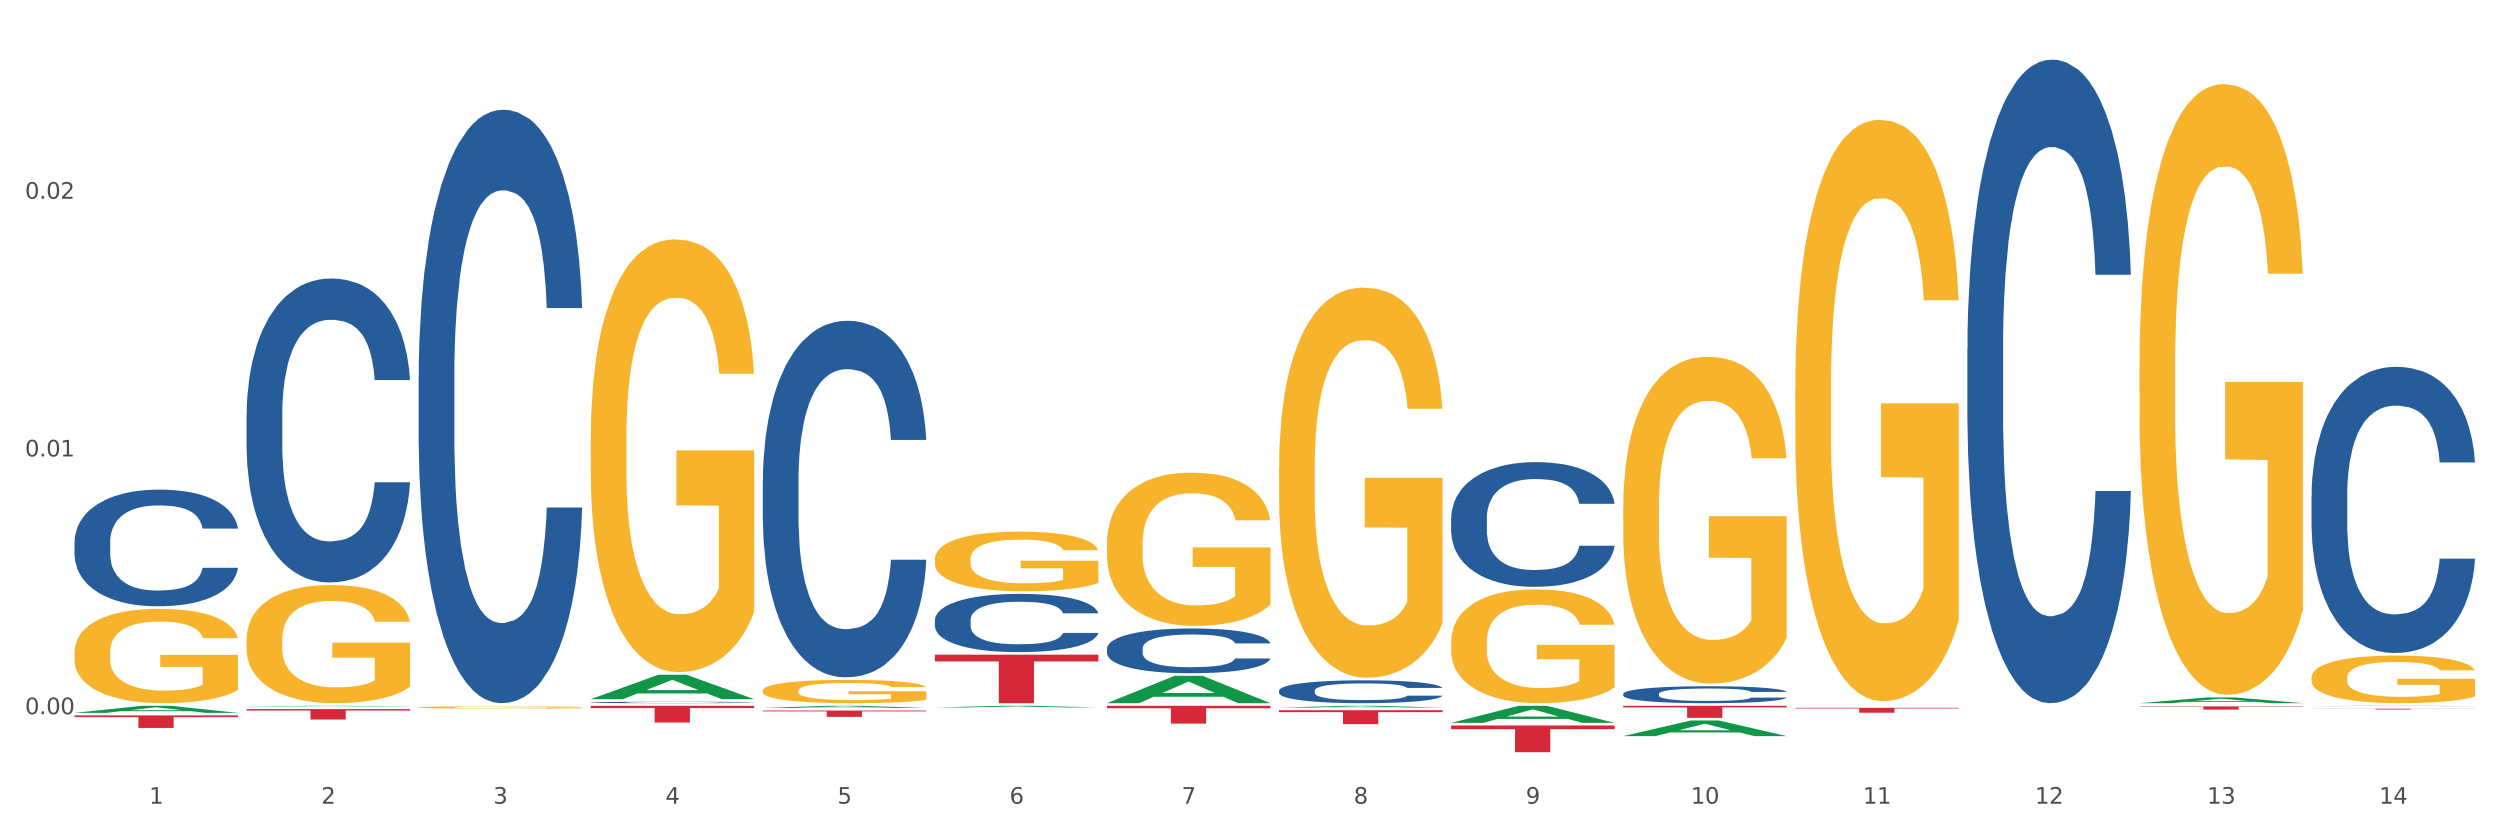 <?xml version="1.0" encoding="utf-8" standalone="no"?>
<!DOCTYPE svg PUBLIC "-//W3C//DTD SVG 1.1//EN"
  "http://www.w3.org/Graphics/SVG/1.1/DTD/svg11.dtd">
<svg xmlns:xlink="http://www.w3.org/1999/xlink" width="1080pt" height="360pt" viewBox="0 0 1080 360" xmlns="http://www.w3.org/2000/svg" version="1.1">
 <rect x="0" y="0" width="1080" height="360" fill="#333333" stroke="none"/>
 <defs>
  <style type="text/css">*{stroke-linejoin: round; stroke-linecap: butt}</style>
 </defs>
 <g id="figure_1">
  <g id="patch_1">
   <path d="M 0 360 
L 1080 360 
L 1080 0 
L 0 0 
z
" style="fill: #ffffff; stroke: #ffffff; stroke-linejoin: miter"/>
  </g>
  <g id="axes_1">
   <g id="matplotlib.axis_1">
    <g id="xtick_1">
     <g id="text_1">
      <!-- 1 -->
      <g style="fill: #4d4d4d" transform="translate(64.432 347.204) scale(0.096 -0.096)">
       <defs>
        <path id="DejaVuSans-31" d="M 794 531 
L 1825 531 
L 1825 4091 
L 703 3866 
L 703 4441 
L 1819 4666 
L 2450 4666 
L 2450 531 
L 3481 531 
L 3481 0 
L 794 0 
L 794 531 
z
" transform="scale(0.016)"/>
       </defs>
       <use xlink:href="#DejaVuSans-31"/>
      </g>
     </g>
    </g>
    <g id="xtick_2">
     <g id="text_2">
      <!-- 2 -->
      <g style="fill: #4d4d4d" transform="translate(138.771 347.204) scale(0.096 -0.096)">
       <defs>
        <path id="DejaVuSans-32" d="M 1228 531 
L 3431 531 
L 3431 0 
L 469 0 
L 469 531 
Q 828 903 1448 1529 
Q 2069 2156 2228 2338 
Q 2531 2678 2651 2914 
Q 2772 3150 2772 3378 
Q 2772 3750 2511 3984 
Q 2250 4219 1831 4219 
Q 1534 4219 1204 4116 
Q 875 4013 500 3803 
L 500 4441 
Q 881 4594 1212 4672 
Q 1544 4750 1819 4750 
Q 2544 4750 2975 4387 
Q 3406 4025 3406 3419 
Q 3406 3131 3298 2873 
Q 3191 2616 2906 2266 
Q 2828 2175 2409 1742 
Q 1991 1309 1228 531 
z
" transform="scale(0.016)"/>
       </defs>
       <use xlink:href="#DejaVuSans-32"/>
      </g>
     </g>
    </g>
    <g id="xtick_3">
     <g id="text_3">
      <!-- 3 -->
      <g style="fill: #4d4d4d" transform="translate(213.109 347.204) scale(0.096 -0.096)">
       <defs>
        <path id="DejaVuSans-33" d="M 2597 2516 
Q 3050 2419 3304 2112 
Q 3559 1806 3559 1356 
Q 3559 666 3084 287 
Q 2609 -91 1734 -91 
Q 1441 -91 1130 -33 
Q 819 25 488 141 
L 488 750 
Q 750 597 1062 519 
Q 1375 441 1716 441 
Q 2309 441 2620 675 
Q 2931 909 2931 1356 
Q 2931 1769 2642 2001 
Q 2353 2234 1838 2234 
L 1294 2234 
L 1294 2753 
L 1863 2753 
Q 2328 2753 2575 2939 
Q 2822 3125 2822 3475 
Q 2822 3834 2567 4026 
Q 2313 4219 1838 4219 
Q 1578 4219 1281 4162 
Q 984 4106 628 3988 
L 628 4550 
Q 988 4650 1302 4700 
Q 1616 4750 1894 4750 
Q 2613 4750 3031 4423 
Q 3450 4097 3450 3541 
Q 3450 3153 3228 2886 
Q 3006 2619 2597 2516 
z
" transform="scale(0.016)"/>
       </defs>
       <use xlink:href="#DejaVuSans-33"/>
      </g>
     </g>
    </g>
    <g id="xtick_4">
     <g id="text_4">
      <!-- 4 -->
      <g style="fill: #4d4d4d" transform="translate(287.448 347.204) scale(0.096 -0.096)">
       <defs>
        <path id="DejaVuSans-34" d="M 2419 4116 
L 825 1625 
L 2419 1625 
L 2419 4116 
z
M 2253 4666 
L 3047 4666 
L 3047 1625 
L 3713 1625 
L 3713 1100 
L 3047 1100 
L 3047 0 
L 2419 0 
L 2419 1100 
L 313 1100 
L 313 1709 
L 2253 4666 
z
" transform="scale(0.016)"/>
       </defs>
       <use xlink:href="#DejaVuSans-34"/>
      </g>
     </g>
    </g>
    <g id="xtick_5">
     <g id="text_5">
      <!-- 5 -->
      <g style="fill: #4d4d4d" transform="translate(361.787 347.204) scale(0.096 -0.096)">
       <defs>
        <path id="DejaVuSans-35" d="M 691 4666 
L 3169 4666 
L 3169 4134 
L 1269 4134 
L 1269 2991 
Q 1406 3038 1543 3061 
Q 1681 3084 1819 3084 
Q 2600 3084 3056 2656 
Q 3513 2228 3513 1497 
Q 3513 744 3044 326 
Q 2575 -91 1722 -91 
Q 1428 -91 1123 -41 
Q 819 9 494 109 
L 494 744 
Q 775 591 1075 516 
Q 1375 441 1709 441 
Q 2250 441 2565 725 
Q 2881 1009 2881 1497 
Q 2881 1984 2565 2268 
Q 2250 2553 1709 2553 
Q 1456 2553 1204 2497 
Q 953 2441 691 2322 
L 691 4666 
z
" transform="scale(0.016)"/>
       </defs>
       <use xlink:href="#DejaVuSans-35"/>
      </g>
     </g>
    </g>
    <g id="xtick_6">
     <g id="text_6">
      <!-- 6 -->
      <g style="fill: #4d4d4d" transform="translate(436.125 347.204) scale(0.096 -0.096)">
       <defs>
        <path id="DejaVuSans-36" d="M 2113 2584 
Q 1688 2584 1439 2293 
Q 1191 2003 1191 1497 
Q 1191 994 1439 701 
Q 1688 409 2113 409 
Q 2538 409 2786 701 
Q 3034 994 3034 1497 
Q 3034 2003 2786 2293 
Q 2538 2584 2113 2584 
z
M 3366 4563 
L 3366 3988 
Q 3128 4100 2886 4159 
Q 2644 4219 2406 4219 
Q 1781 4219 1451 3797 
Q 1122 3375 1075 2522 
Q 1259 2794 1537 2939 
Q 1816 3084 2150 3084 
Q 2853 3084 3261 2657 
Q 3669 2231 3669 1497 
Q 3669 778 3244 343 
Q 2819 -91 2113 -91 
Q 1303 -91 875 529 
Q 447 1150 447 2328 
Q 447 3434 972 4092 
Q 1497 4750 2381 4750 
Q 2619 4750 2861 4703 
Q 3103 4656 3366 4563 
z
" transform="scale(0.016)"/>
       </defs>
       <use xlink:href="#DejaVuSans-36"/>
      </g>
     </g>
    </g>
    <g id="xtick_7">
     <g id="text_7">
      <!-- 7 -->
      <g style="fill: #4d4d4d" transform="translate(510.464 347.204) scale(0.096 -0.096)">
       <defs>
        <path id="DejaVuSans-37" d="M 525 4666 
L 3525 4666 
L 3525 4397 
L 1831 0 
L 1172 0 
L 2766 4134 
L 525 4134 
L 525 4666 
z
" transform="scale(0.016)"/>
       </defs>
       <use xlink:href="#DejaVuSans-37"/>
      </g>
     </g>
    </g>
    <g id="xtick_8">
     <g id="text_8">
      <!-- 8 -->
      <g style="fill: #4d4d4d" transform="translate(584.803 347.204) scale(0.096 -0.096)">
       <defs>
        <path id="DejaVuSans-38" d="M 2034 2216 
Q 1584 2216 1326 1975 
Q 1069 1734 1069 1313 
Q 1069 891 1326 650 
Q 1584 409 2034 409 
Q 2484 409 2743 651 
Q 3003 894 3003 1313 
Q 3003 1734 2745 1975 
Q 2488 2216 2034 2216 
z
M 1403 2484 
Q 997 2584 770 2862 
Q 544 3141 544 3541 
Q 544 4100 942 4425 
Q 1341 4750 2034 4750 
Q 2731 4750 3128 4425 
Q 3525 4100 3525 3541 
Q 3525 3141 3298 2862 
Q 3072 2584 2669 2484 
Q 3125 2378 3379 2068 
Q 3634 1759 3634 1313 
Q 3634 634 3220 271 
Q 2806 -91 2034 -91 
Q 1263 -91 848 271 
Q 434 634 434 1313 
Q 434 1759 690 2068 
Q 947 2378 1403 2484 
z
M 1172 3481 
Q 1172 3119 1398 2916 
Q 1625 2713 2034 2713 
Q 2441 2713 2670 2916 
Q 2900 3119 2900 3481 
Q 2900 3844 2670 4047 
Q 2441 4250 2034 4250 
Q 1625 4250 1398 4047 
Q 1172 3844 1172 3481 
z
" transform="scale(0.016)"/>
       </defs>
       <use xlink:href="#DejaVuSans-38"/>
      </g>
     </g>
    </g>
    <g id="xtick_9">
     <g id="text_9">
      <!-- 9 -->
      <g style="fill: #4d4d4d" transform="translate(659.142 347.204) scale(0.096 -0.096)">
       <defs>
        <path id="DejaVuSans-39" d="M 703 97 
L 703 672 
Q 941 559 1184 500 
Q 1428 441 1663 441 
Q 2288 441 2617 861 
Q 2947 1281 2994 2138 
Q 2813 1869 2534 1725 
Q 2256 1581 1919 1581 
Q 1219 1581 811 2004 
Q 403 2428 403 3163 
Q 403 3881 828 4315 
Q 1253 4750 1959 4750 
Q 2769 4750 3195 4129 
Q 3622 3509 3622 2328 
Q 3622 1225 3098 567 
Q 2575 -91 1691 -91 
Q 1453 -91 1209 -44 
Q 966 3 703 97 
z
M 1959 2075 
Q 2384 2075 2632 2365 
Q 2881 2656 2881 3163 
Q 2881 3666 2632 3958 
Q 2384 4250 1959 4250 
Q 1534 4250 1286 3958 
Q 1038 3666 1038 3163 
Q 1038 2656 1286 2365 
Q 1534 2075 1959 2075 
z
" transform="scale(0.016)"/>
       </defs>
       <use xlink:href="#DejaVuSans-39"/>
      </g>
     </g>
    </g>
    <g id="xtick_10">
     <g id="text_10">
      <!-- 10 -->
      <g style="fill: #4d4d4d" transform="translate(730.426 347.204) scale(0.096 -0.096)">
       <defs>
        <path id="DejaVuSans-30" d="M 2034 4250 
Q 1547 4250 1301 3770 
Q 1056 3291 1056 2328 
Q 1056 1369 1301 889 
Q 1547 409 2034 409 
Q 2525 409 2770 889 
Q 3016 1369 3016 2328 
Q 3016 3291 2770 3770 
Q 2525 4250 2034 4250 
z
M 2034 4750 
Q 2819 4750 3233 4129 
Q 3647 3509 3647 2328 
Q 3647 1150 3233 529 
Q 2819 -91 2034 -91 
Q 1250 -91 836 529 
Q 422 1150 422 2328 
Q 422 3509 836 4129 
Q 1250 4750 2034 4750 
z
" transform="scale(0.016)"/>
       </defs>
       <use xlink:href="#DejaVuSans-31"/>
       <use xlink:href="#DejaVuSans-30" transform="translate(63.623 0)"/>
      </g>
     </g>
    </g>
    <g id="xtick_11">
     <g id="text_11">
      <!-- 11 -->
      <g style="fill: #4d4d4d" transform="translate(804.765 347.204) scale(0.096 -0.096)">
       <use xlink:href="#DejaVuSans-31"/>
       <use xlink:href="#DejaVuSans-31" transform="translate(63.623 0)"/>
      </g>
     </g>
    </g>
    <g id="xtick_12">
     <g id="text_12">
      <!-- 12 -->
      <g style="fill: #4d4d4d" transform="translate(879.104 347.204) scale(0.096 -0.096)">
       <use xlink:href="#DejaVuSans-31"/>
       <use xlink:href="#DejaVuSans-32" transform="translate(63.623 0)"/>
      </g>
     </g>
    </g>
    <g id="xtick_13">
     <g id="text_13">
      <!-- 13 -->
      <g style="fill: #4d4d4d" transform="translate(953.442 347.204) scale(0.096 -0.096)">
       <use xlink:href="#DejaVuSans-31"/>
       <use xlink:href="#DejaVuSans-33" transform="translate(63.623 0)"/>
      </g>
     </g>
    </g>
    <g id="xtick_14">
     <g id="text_14">
      <!-- 14 -->
      <g style="fill: #4d4d4d" transform="translate(1027.781 347.204) scale(0.096 -0.096)">
       <use xlink:href="#DejaVuSans-31"/>
       <use xlink:href="#DejaVuSans-34" transform="translate(63.623 0)"/>
      </g>
     </g>
    </g>
    <g id="xtick_15"/>
    <g id="xtick_16"/>
    <g id="xtick_17"/>
    <g id="xtick_18"/>
    <g id="xtick_19"/>
    <g id="xtick_20"/>
    <g id="xtick_21"/>
    <g id="xtick_22"/>
    <g id="xtick_23"/>
    <g id="xtick_24"/>
    <g id="xtick_25"/>
    <g id="xtick_26"/>
    <g id="xtick_27"/>
   </g>
   <g id="matplotlib.axis_2">
    <g id="ytick_1">
     <g id="text_15">
      <!-- 0.00 -->
      <g style="fill: #4d4d4d" transform="translate(10.8 308.54) scale(0.096 -0.096)">
       <defs>
        <path id="DejaVuSans-2e" d="M 684 794 
L 1344 794 
L 1344 0 
L 684 0 
L 684 794 
z
" transform="scale(0.016)"/>
       </defs>
       <use xlink:href="#DejaVuSans-30"/>
       <use xlink:href="#DejaVuSans-2e" transform="translate(63.623 0)"/>
       <use xlink:href="#DejaVuSans-30" transform="translate(95.41 0)"/>
       <use xlink:href="#DejaVuSans-30" transform="translate(159.033 0)"/>
      </g>
     </g>
    </g>
    <g id="ytick_2">
     <g id="text_16">
      <!-- 0.01 -->
      <g style="fill: #4d4d4d" transform="translate(10.8 197.192) scale(0.096 -0.096)">
       <use xlink:href="#DejaVuSans-30"/>
       <use xlink:href="#DejaVuSans-2e" transform="translate(63.623 0)"/>
       <use xlink:href="#DejaVuSans-30" transform="translate(95.41 0)"/>
       <use xlink:href="#DejaVuSans-31" transform="translate(159.033 0)"/>
      </g>
     </g>
    </g>
    <g id="ytick_3">
     <g id="text_17">
      <!-- 0.02 -->
      <g style="fill: #4d4d4d" transform="translate(10.8 85.844) scale(0.096 -0.096)">
       <use xlink:href="#DejaVuSans-30"/>
       <use xlink:href="#DejaVuSans-2e" transform="translate(63.623 0)"/>
       <use xlink:href="#DejaVuSans-30" transform="translate(95.41 0)"/>
       <use xlink:href="#DejaVuSans-32" transform="translate(159.033 0)"/>
      </g>
     </g>
    </g>
    <g id="ytick_4"/>
    <g id="ytick_5"/>
    <g id="ytick_6"/>
   </g>
   <g id="PolyCollection_1">
    <path d="M 32.175 307.941 
L 32.248 307.938 
L 61.37 304.895 
L 73.456 304.892 
L 102.797 307.947 
L 88.818 307.947 
L 82.484 307.236 
L 52.415 307.236 
L 52.197 307.247 
L 46.081 307.947 
L 32.175 307.947 
L 32.175 307.941 
L 56.201 306.811 
L 78.698 306.808 
L 67.559 305.543 
L 67.413 305.538 
L 67.267 305.546 
L 56.128 306.808 
L 56.201 306.811 
L 32.175 307.941 
z
" clip-path="url(#pe940c996d1)" style="fill: #109648"/>
    <path d="M 329.53 207.78 
L 329.613 207.639 
L 329.613 203.701 
L 329.864 198.356 
L 330.782 188.51 
L 331.951 181.056 
L 333.954 172.335 
L 335.039 168.678 
L 336.458 164.599 
L 339.38 157.988 
L 342.719 152.362 
L 345.057 149.268 
L 346.81 147.298 
L 350.733 143.782 
L 352.987 142.235 
L 355.324 140.969 
L 357.328 140.125 
L 360.667 139.14 
L 363.338 138.718 
L 366.427 138.578 
L 369.015 138.718 
L 372.437 139.281 
L 377.446 140.969 
L 379.366 141.954 
L 381.954 143.641 
L 384.625 145.892 
L 386.795 148.142 
L 389.3 151.377 
L 391.887 155.597 
L 394.392 160.942 
L 396.145 165.865 
L 397.564 171.069 
L 398.816 177.399 
L 399.734 184.291 
L 400.152 190.058 
L 384.875 190.058 
L 384.458 184.853 
L 383.623 179.227 
L 382.788 175.429 
L 381.87 172.335 
L 380.451 168.819 
L 379.199 166.568 
L 377.112 163.896 
L 375.192 162.208 
L 373.606 161.223 
L 371.686 160.379 
L 367.595 159.535 
L 364.674 159.535 
L 362.837 159.817 
L 360.583 160.52 
L 358.663 161.505 
L 356.41 163.192 
L 354.656 165.021 
L 352.903 167.412 
L 351.902 169.1 
L 350.399 172.194 
L 349.397 174.726 
L 348.062 179.086 
L 347.31 182.181 
L 345.975 190.198 
L 345.391 196.106 
L 345.14 200.185 
L 344.973 204.686 
L 344.973 226.628 
L 345.474 236.474 
L 345.891 240.693 
L 346.559 245.476 
L 347.811 251.665 
L 349.648 257.713 
L 351.568 262.073 
L 353.154 264.745 
L 354.656 266.715 
L 356.159 268.262 
L 357.996 269.668 
L 359.498 270.512 
L 361.752 271.356 
L 364.423 271.778 
L 366.51 271.778 
L 370.768 271.075 
L 372.688 270.372 
L 374.524 269.387 
L 376.528 267.84 
L 378.114 266.152 
L 379.032 264.886 
L 380.534 262.214 
L 381.703 259.401 
L 382.705 256.165 
L 383.373 253.352 
L 384.124 249.133 
L 384.708 244.35 
L 384.875 241.819 
L 400.152 241.819 
L 399.818 246.882 
L 399.233 251.805 
L 398.065 258.416 
L 397.146 262.214 
L 395.727 266.855 
L 394.225 270.794 
L 392.138 275.154 
L 390.218 278.389 
L 388.214 281.202 
L 386.044 283.734 
L 382.121 287.25 
L 380.701 288.235 
L 377.696 289.923 
L 375.359 290.907 
L 371.936 291.892 
L 368.43 292.454 
L 364.757 292.595 
L 361.502 292.314 
L 357.912 291.47 
L 355.658 290.626 
L 353.154 289.36 
L 350.232 287.391 
L 347.477 285 
L 344.89 282.187 
L 342.469 278.952 
L 340.215 275.295 
L 337.293 269.246 
L 335.123 263.339 
L 333.537 257.853 
L 332.452 253.212 
L 331.366 247.304 
L 330.782 243.225 
L 329.864 233.379 
L 329.53 224.237 
L 329.53 207.78 
z
" clip-path="url(#pe940c996d1)" style="fill: #255c99"/>
    <path d="M 255.191 303.44 
L 255.275 303.439 
L 255.275 303.424 
L 255.525 303.402 
L 256.443 303.363 
L 257.612 303.334 
L 259.615 303.299 
L 260.701 303.285 
L 262.12 303.269 
L 265.041 303.243 
L 268.381 303.22 
L 270.718 303.208 
L 272.471 303.2 
L 276.394 303.186 
L 278.648 303.18 
L 280.986 303.175 
L 282.989 303.172 
L 286.328 303.168 
L 288.999 303.166 
L 292.088 303.166 
L 294.676 303.166 
L 298.098 303.169 
L 303.107 303.175 
L 305.027 303.179 
L 307.615 303.186 
L 310.286 303.195 
L 312.457 303.204 
L 314.961 303.216 
L 317.549 303.233 
L 320.053 303.254 
L 321.806 303.274 
L 323.225 303.294 
L 324.477 303.319 
L 325.396 303.347 
L 325.813 303.37 
L 310.537 303.37 
L 310.119 303.349 
L 309.284 303.327 
L 308.45 303.312 
L 307.531 303.299 
L 306.112 303.286 
L 304.86 303.277 
L 302.773 303.266 
L 300.853 303.259 
L 299.267 303.255 
L 297.347 303.252 
L 293.257 303.249 
L 290.335 303.249 
L 288.499 303.25 
L 286.245 303.253 
L 284.325 303.257 
L 282.071 303.263 
L 280.318 303.27 
L 278.565 303.28 
L 277.563 303.287 
L 276.06 303.299 
L 275.059 303.309 
L 273.723 303.326 
L 272.972 303.338 
L 271.636 303.37 
L 271.052 303.394 
L 270.801 303.41 
L 270.634 303.428 
L 270.634 303.514 
L 271.135 303.553 
L 271.553 303.57 
L 272.22 303.589 
L 273.473 303.614 
L 275.309 303.638 
L 277.229 303.655 
L 278.815 303.665 
L 280.318 303.673 
L 281.82 303.679 
L 283.657 303.685 
L 285.159 303.688 
L 287.413 303.692 
L 290.085 303.693 
L 292.172 303.693 
L 296.429 303.691 
L 298.349 303.688 
L 300.185 303.684 
L 302.189 303.678 
L 303.775 303.671 
L 304.693 303.666 
L 306.196 303.655 
L 307.364 303.644 
L 308.366 303.631 
L 309.034 303.62 
L 309.785 303.604 
L 310.37 303.585 
L 310.537 303.575 
L 325.813 303.575 
L 325.479 303.595 
L 324.895 303.614 
L 323.726 303.64 
L 322.808 303.655 
L 321.389 303.674 
L 319.886 303.689 
L 317.799 303.707 
L 315.879 303.719 
L 313.876 303.731 
L 311.705 303.741 
L 307.782 303.755 
L 306.363 303.758 
L 303.358 303.765 
L 301.02 303.769 
L 297.598 303.773 
L 294.092 303.775 
L 290.419 303.776 
L 287.163 303.775 
L 283.573 303.771 
L 281.32 303.768 
L 278.815 303.763 
L 275.893 303.755 
L 273.139 303.746 
L 270.551 303.735 
L 268.13 303.722 
L 265.876 303.707 
L 262.955 303.683 
L 260.784 303.66 
L 259.198 303.638 
L 258.113 303.62 
L 257.028 303.596 
L 256.443 303.58 
L 255.525 303.541 
L 255.191 303.505 
L 255.191 303.44 
z
" clip-path="url(#pe940c996d1)" style="fill: #255c99"/>
    <path d="M 180.852 162.598 
L 180.936 162.364 
L 180.936 155.808 
L 181.186 146.912 
L 182.105 130.523 
L 183.273 118.114 
L 185.277 103.598 
L 186.362 97.511 
L 187.781 90.721 
L 190.703 79.718 
L 194.042 70.352 
L 196.379 65.202 
L 198.132 61.924 
L 202.056 56.071 
L 204.31 53.495 
L 206.647 51.388 
L 208.65 49.984 
L 211.989 48.345 
L 214.661 47.642 
L 217.749 47.408 
L 220.337 47.642 
L 223.76 48.579 
L 228.768 51.388 
L 230.688 53.027 
L 233.276 55.837 
L 235.947 59.583 
L 238.118 63.329 
L 240.622 68.714 
L 243.21 75.737 
L 245.714 84.634 
L 247.467 92.829 
L 248.886 101.491 
L 250.139 112.027 
L 251.057 123.499 
L 251.474 133.098 
L 236.198 133.098 
L 235.78 124.436 
L 234.946 115.07 
L 234.111 108.749 
L 233.193 103.598 
L 231.774 97.745 
L 230.521 93.999 
L 228.434 89.551 
L 226.514 86.741 
L 224.928 85.102 
L 223.008 83.698 
L 218.918 82.293 
L 215.996 82.293 
L 214.16 82.761 
L 211.906 83.932 
L 209.986 85.571 
L 207.732 88.38 
L 205.979 91.424 
L 204.226 95.404 
L 203.224 98.213 
L 201.722 103.364 
L 200.72 107.578 
L 199.384 114.836 
L 198.633 119.987 
L 197.297 133.332 
L 196.713 143.166 
L 196.463 149.955 
L 196.296 157.447 
L 196.296 193.971 
L 196.797 210.36 
L 197.214 217.383 
L 197.882 225.344 
L 199.134 235.645 
L 200.97 245.713 
L 202.89 252.97 
L 204.476 257.419 
L 205.979 260.697 
L 207.482 263.272 
L 209.318 265.613 
L 210.821 267.018 
L 213.075 268.423 
L 215.746 269.125 
L 217.833 269.125 
L 222.09 267.955 
L 224.01 266.784 
L 225.847 265.145 
L 227.85 262.57 
L 229.436 259.76 
L 230.354 257.653 
L 231.857 253.205 
L 233.026 248.522 
L 234.027 243.137 
L 234.695 238.455 
L 235.447 231.431 
L 236.031 223.471 
L 236.198 219.256 
L 251.474 219.256 
L 251.14 227.685 
L 250.556 235.879 
L 249.387 246.883 
L 248.469 253.205 
L 247.05 260.931 
L 245.547 267.486 
L 243.46 274.744 
L 241.54 280.129 
L 239.537 284.812 
L 237.367 289.026 
L 233.443 294.879 
L 232.024 296.518 
L 229.019 299.327 
L 226.681 300.966 
L 223.259 302.605 
L 219.753 303.542 
L 216.08 303.776 
L 212.824 303.308 
L 209.235 301.903 
L 206.981 300.498 
L 204.476 298.391 
L 201.555 295.113 
L 198.8 291.133 
L 196.212 286.45 
L 193.791 281.066 
L 191.538 274.978 
L 188.616 264.911 
L 186.445 255.078 
L 184.859 245.947 
L 183.774 238.221 
L 182.689 228.387 
L 182.105 221.598 
L 181.186 205.209 
L 180.852 189.991 
L 180.852 162.598 
z
" clip-path="url(#pe940c996d1)" style="fill: #255c99"/>
    <path d="M 106.514 179.31 
L 106.597 179.19 
L 106.597 175.832 
L 106.848 171.275 
L 107.766 162.881 
L 108.935 156.525 
L 110.938 149.09 
L 112.023 145.972 
L 113.442 142.494 
L 116.364 136.858 
L 119.703 132.061 
L 122.04 129.423 
L 123.794 127.744 
L 127.717 124.746 
L 129.971 123.427 
L 132.308 122.348 
L 134.312 121.628 
L 137.651 120.789 
L 140.322 120.429 
L 143.411 120.309 
L 145.998 120.429 
L 149.421 120.909 
L 154.43 122.348 
L 156.35 123.187 
L 158.937 124.626 
L 161.609 126.545 
L 163.779 128.464 
L 166.283 131.222 
L 168.871 134.819 
L 171.376 139.376 
L 173.129 143.574 
L 174.548 148.011 
L 175.8 153.407 
L 176.718 159.283 
L 177.135 164.2 
L 161.859 164.2 
L 161.442 159.763 
L 160.607 154.966 
L 159.772 151.728 
L 158.854 149.09 
L 157.435 146.092 
L 156.183 144.173 
L 154.096 141.895 
L 152.176 140.456 
L 150.59 139.616 
L 148.67 138.897 
L 144.579 138.177 
L 141.658 138.177 
L 139.821 138.417 
L 137.567 139.017 
L 135.647 139.856 
L 133.393 141.295 
L 131.64 142.854 
L 129.887 144.893 
L 128.886 146.332 
L 127.383 148.97 
L 126.381 151.129 
L 125.046 154.846 
L 124.294 157.484 
L 122.959 164.32 
L 122.374 169.356 
L 122.124 172.834 
L 121.957 176.671 
L 121.957 195.379 
L 122.458 203.773 
L 122.875 207.371 
L 123.543 211.448 
L 124.795 216.725 
L 126.632 221.881 
L 128.552 225.599 
L 130.138 227.877 
L 131.64 229.556 
L 133.143 230.875 
L 134.979 232.074 
L 136.482 232.794 
L 138.736 233.513 
L 141.407 233.873 
L 143.494 233.873 
L 147.751 233.274 
L 149.671 232.674 
L 151.508 231.835 
L 153.511 230.515 
L 155.097 229.076 
L 156.016 227.997 
L 157.518 225.719 
L 158.687 223.32 
L 159.689 220.562 
L 160.357 218.164 
L 161.108 214.566 
L 161.692 210.489 
L 161.859 208.33 
L 177.135 208.33 
L 176.802 212.647 
L 176.217 216.845 
L 175.049 222.481 
L 174.13 225.719 
L 172.711 229.676 
L 171.209 233.034 
L 169.122 236.751 
L 167.202 239.509 
L 165.198 241.908 
L 163.028 244.066 
L 159.104 247.064 
L 157.685 247.904 
L 154.68 249.343 
L 152.343 250.182 
L 148.92 251.022 
L 145.414 251.501 
L 141.741 251.621 
L 138.486 251.382 
L 134.896 250.662 
L 132.642 249.942 
L 130.138 248.863 
L 127.216 247.184 
L 124.461 245.146 
L 121.874 242.747 
L 119.453 239.989 
L 117.199 236.871 
L 114.277 231.715 
L 112.107 226.678 
L 110.521 222.001 
L 109.435 218.044 
L 108.35 213.007 
L 107.766 209.53 
L 106.848 201.135 
L 106.514 193.34 
L 106.514 179.31 
z
" clip-path="url(#pe940c996d1)" style="fill: #255c99"/>
    <path d="M 32.175 234.157 
L 32.258 234.111 
L 32.258 232.822 
L 32.509 231.073 
L 33.427 227.85 
L 34.596 225.411 
L 36.599 222.557 
L 37.684 221.36 
L 39.104 220.025 
L 42.025 217.862 
L 45.364 216.021 
L 47.702 215.008 
L 49.455 214.363 
L 53.378 213.213 
L 55.632 212.706 
L 57.969 212.292 
L 59.973 212.016 
L 63.312 211.694 
L 65.983 211.556 
L 69.072 211.51 
L 71.66 211.556 
L 75.082 211.74 
L 80.091 212.292 
L 82.011 212.614 
L 84.599 213.167 
L 87.27 213.903 
L 89.44 214.64 
L 91.945 215.698 
L 94.533 217.079 
L 97.037 218.828 
L 98.79 220.439 
L 100.209 222.143 
L 101.461 224.214 
L 102.379 226.469 
L 102.797 228.357 
L 87.52 228.357 
L 87.103 226.654 
L 86.268 224.812 
L 85.434 223.57 
L 84.515 222.557 
L 83.096 221.406 
L 81.844 220.67 
L 79.757 219.795 
L 77.837 219.243 
L 76.251 218.92 
L 74.331 218.644 
L 70.241 218.368 
L 67.319 218.368 
L 65.482 218.46 
L 63.229 218.69 
L 61.309 219.013 
L 59.055 219.565 
L 57.302 220.163 
L 55.549 220.946 
L 54.547 221.498 
L 53.044 222.511 
L 52.043 223.339 
L 50.707 224.766 
L 49.956 225.779 
L 48.62 228.403 
L 48.036 230.336 
L 47.785 231.671 
L 47.618 233.144 
L 47.618 240.325 
L 48.119 243.547 
L 48.537 244.928 
L 49.204 246.493 
L 50.457 248.518 
L 52.293 250.497 
L 54.213 251.924 
L 55.799 252.799 
L 57.302 253.443 
L 58.804 253.95 
L 60.641 254.41 
L 62.143 254.686 
L 64.397 254.962 
L 67.069 255.1 
L 69.155 255.1 
L 73.413 254.87 
L 75.333 254.64 
L 77.169 254.318 
L 79.173 253.812 
L 80.759 253.259 
L 81.677 252.845 
L 83.18 251.97 
L 84.348 251.05 
L 85.35 249.991 
L 86.018 249.07 
L 86.769 247.69 
L 87.353 246.125 
L 87.52 245.296 
L 102.797 245.296 
L 102.463 246.953 
L 101.879 248.564 
L 100.71 250.728 
L 99.792 251.97 
L 98.372 253.489 
L 96.87 254.778 
L 94.783 256.205 
L 92.863 257.264 
L 90.86 258.185 
L 88.689 259.013 
L 84.766 260.164 
L 83.347 260.486 
L 80.341 261.038 
L 78.004 261.361 
L 74.581 261.683 
L 71.075 261.867 
L 67.402 261.913 
L 64.147 261.821 
L 60.557 261.545 
L 58.303 261.269 
L 55.799 260.854 
L 52.877 260.21 
L 50.123 259.427 
L 47.535 258.507 
L 45.114 257.448 
L 42.86 256.251 
L 39.938 254.272 
L 37.768 252.339 
L 36.182 250.543 
L 35.097 249.024 
L 34.011 247.091 
L 33.427 245.756 
L 32.509 242.534 
L 32.175 239.542 
L 32.175 234.157 
z
" clip-path="url(#pe940c996d1)" style="fill: #255c99"/>
    <path d="M 32.175 309.063 
L 102.797 309.063 
L 102.797 309.814 
L 75.017 309.819 
L 75.017 314.464 
L 59.788 314.464 
L 59.788 309.819 
L 32.175 309.814 
L 32.175 309.068 
L 32.175 309.063 
z
" clip-path="url(#pe940c996d1)" style="fill: #d62839"/>
    <path d="M 106.514 306.33 
L 177.135 306.33 
L 177.135 306.956 
L 149.355 306.96 
L 149.355 310.832 
L 134.126 310.832 
L 134.126 306.96 
L 106.514 306.956 
L 106.514 306.335 
L 106.514 306.33 
z
" clip-path="url(#pe940c996d1)" style="fill: #d62839"/>
    <path d="M 255.191 304.892 
L 325.813 304.892 
L 325.813 305.899 
L 298.033 305.906 
L 298.033 312.139 
L 282.804 312.139 
L 282.804 305.906 
L 255.191 305.899 
L 255.191 304.899 
L 255.191 304.892 
z
" clip-path="url(#pe940c996d1)" style="fill: #d62839"/>
    <path d="M 329.53 306.943 
L 400.152 306.943 
L 400.152 307.322 
L 372.371 307.325 
L 372.371 309.674 
L 357.143 309.674 
L 357.143 307.325 
L 329.53 307.322 
L 329.53 306.945 
L 329.53 306.943 
z
" clip-path="url(#pe940c996d1)" style="fill: #d62839"/>
    <path d="M 403.869 282.828 
L 474.49 282.828 
L 474.49 285.739 
L 446.71 285.759 
L 446.71 303.776 
L 431.481 303.776 
L 431.481 285.759 
L 403.869 285.739 
L 403.869 282.848 
L 403.869 282.828 
z
" clip-path="url(#pe940c996d1)" style="fill: #d62839"/>
    <path d="M 478.207 304.892 
L 548.829 304.892 
L 548.829 305.965 
L 521.049 305.972 
L 521.049 312.609 
L 505.82 312.609 
L 505.82 305.972 
L 478.207 305.965 
L 478.207 304.9 
L 478.207 304.892 
z
" clip-path="url(#pe940c996d1)" style="fill: #d62839"/>
    <path d="M 552.546 306.804 
L 623.168 306.804 
L 623.168 307.641 
L 595.388 307.647 
L 595.388 312.832 
L 580.159 312.832 
L 580.159 307.647 
L 552.546 307.641 
L 552.546 306.809 
L 552.546 306.804 
z
" clip-path="url(#pe940c996d1)" style="fill: #d62839"/>
    <path d="M 626.885 313.405 
L 697.506 313.405 
L 697.506 315.009 
L 669.726 315.02 
L 669.726 324.95 
L 654.497 324.95 
L 654.497 315.02 
L 626.885 315.009 
L 626.885 313.415 
L 626.885 313.405 
z
" clip-path="url(#pe940c996d1)" style="fill: #d62839"/>
    <path d="M 701.223 304.892 
L 771.845 304.892 
L 771.845 305.62 
L 744.065 305.625 
L 744.065 310.127 
L 728.836 310.127 
L 728.836 305.625 
L 701.223 305.62 
L 701.223 304.897 
L 701.223 304.892 
z
" clip-path="url(#pe940c996d1)" style="fill: #d62839"/>
    <path d="M 775.562 305.771 
L 846.184 305.771 
L 846.184 306.066 
L 818.404 306.068 
L 818.404 307.889 
L 803.175 307.889 
L 803.175 306.068 
L 775.562 306.066 
L 775.562 305.773 
L 775.562 305.771 
z
" clip-path="url(#pe940c996d1)" style="fill: #d62839"/>
    <path d="M 403.869 267.858 
L 403.952 267.835 
L 403.952 267.192 
L 404.202 266.319 
L 405.121 264.711 
L 406.289 263.493 
L 408.293 262.069 
L 409.378 261.471 
L 410.797 260.805 
L 413.719 259.725 
L 417.058 258.806 
L 419.395 258.301 
L 421.148 257.979 
L 425.072 257.405 
L 427.326 257.152 
L 429.663 256.945 
L 431.666 256.807 
L 435.006 256.647 
L 437.677 256.578 
L 440.766 256.555 
L 443.353 256.578 
L 446.776 256.67 
L 451.785 256.945 
L 453.704 257.106 
L 456.292 257.382 
L 458.964 257.749 
L 461.134 258.117 
L 463.638 258.645 
L 466.226 259.335 
L 468.73 260.208 
L 470.483 261.012 
L 471.903 261.862 
L 473.155 262.896 
L 474.073 264.021 
L 474.49 264.963 
L 459.214 264.963 
L 458.797 264.113 
L 457.962 263.194 
L 457.127 262.574 
L 456.209 262.069 
L 454.79 261.494 
L 453.538 261.127 
L 451.451 260.69 
L 449.531 260.414 
L 447.945 260.254 
L 446.025 260.116 
L 441.934 259.978 
L 439.012 259.978 
L 437.176 260.024 
L 434.922 260.139 
L 433.002 260.3 
L 430.748 260.575 
L 428.995 260.874 
L 427.242 261.264 
L 426.24 261.54 
L 424.738 262.046 
L 423.736 262.459 
L 422.401 263.171 
L 421.649 263.677 
L 420.314 264.986 
L 419.729 265.951 
L 419.479 266.617 
L 419.312 267.353 
L 419.312 270.937 
L 419.813 272.545 
L 420.23 273.234 
L 420.898 274.015 
L 422.15 275.026 
L 423.987 276.014 
L 425.907 276.726 
L 427.493 277.163 
L 428.995 277.484 
L 430.498 277.737 
L 432.334 277.967 
L 433.837 278.105 
L 436.091 278.242 
L 438.762 278.311 
L 440.849 278.311 
L 445.106 278.197 
L 447.026 278.082 
L 448.863 277.921 
L 450.866 277.668 
L 452.452 277.392 
L 453.371 277.186 
L 454.873 276.749 
L 456.042 276.29 
L 457.044 275.761 
L 457.711 275.302 
L 458.463 274.613 
L 459.047 273.831 
L 459.214 273.418 
L 474.49 273.418 
L 474.156 274.245 
L 473.572 275.049 
L 472.403 276.129 
L 471.485 276.749 
L 470.066 277.507 
L 468.563 278.151 
L 466.477 278.863 
L 464.557 279.391 
L 462.553 279.851 
L 460.383 280.264 
L 456.459 280.839 
L 455.04 280.999 
L 452.035 281.275 
L 449.698 281.436 
L 446.275 281.597 
L 442.769 281.689 
L 439.096 281.712 
L 435.84 281.666 
L 432.251 281.528 
L 429.997 281.39 
L 427.493 281.183 
L 424.571 280.862 
L 421.816 280.471 
L 419.228 280.011 
L 416.808 279.483 
L 414.554 278.886 
L 411.632 277.898 
L 409.462 276.933 
L 407.875 276.037 
L 406.79 275.279 
L 405.705 274.314 
L 405.121 273.648 
L 404.202 272.039 
L 403.869 270.546 
L 403.869 267.858 
z
" clip-path="url(#pe940c996d1)" style="fill: #255c99"/>
    <path d="M 924.24 305.153 
L 994.861 305.153 
L 994.861 305.347 
L 967.081 305.349 
L 967.081 306.55 
L 951.852 306.55 
L 951.852 305.349 
L 924.24 305.347 
L 924.24 305.155 
L 924.24 305.153 
z
" clip-path="url(#pe940c996d1)" style="fill: #d62839"/>
    <path d="M 478.207 280.185 
L 478.291 280.167 
L 478.291 279.673 
L 478.541 279.002 
L 479.459 277.766 
L 480.628 276.83 
L 482.632 275.736 
L 483.717 275.277 
L 485.136 274.765 
L 488.058 273.935 
L 491.397 273.228 
L 493.734 272.84 
L 495.487 272.593 
L 499.41 272.151 
L 501.664 271.957 
L 504.002 271.798 
L 506.005 271.692 
L 509.344 271.569 
L 512.016 271.516 
L 515.104 271.498 
L 517.692 271.516 
L 521.115 271.586 
L 526.123 271.798 
L 528.043 271.922 
L 530.631 272.134 
L 533.302 272.416 
L 535.473 272.699 
L 537.977 273.105 
L 540.565 273.635 
L 543.069 274.305 
L 544.822 274.923 
L 546.241 275.577 
L 547.493 276.371 
L 548.412 277.236 
L 548.829 277.96 
L 533.553 277.96 
L 533.135 277.307 
L 532.301 276.601 
L 531.466 276.124 
L 530.548 275.736 
L 529.128 275.294 
L 527.876 275.012 
L 525.789 274.676 
L 523.869 274.464 
L 522.283 274.341 
L 520.363 274.235 
L 516.273 274.129 
L 513.351 274.129 
L 511.515 274.164 
L 509.261 274.252 
L 507.341 274.376 
L 505.087 274.588 
L 503.334 274.817 
L 501.581 275.118 
L 500.579 275.33 
L 499.077 275.718 
L 498.075 276.036 
L 496.739 276.583 
L 495.988 276.972 
L 494.652 277.978 
L 494.068 278.72 
L 493.818 279.232 
L 493.651 279.797 
L 493.651 282.551 
L 494.151 283.787 
L 494.569 284.317 
L 495.237 284.917 
L 496.489 285.694 
L 498.325 286.453 
L 500.245 287 
L 501.831 287.336 
L 503.334 287.583 
L 504.837 287.777 
L 506.673 287.954 
L 508.176 288.06 
L 510.429 288.166 
L 513.101 288.219 
L 515.188 288.219 
L 519.445 288.13 
L 521.365 288.042 
L 523.202 287.918 
L 525.205 287.724 
L 526.791 287.512 
L 527.709 287.353 
L 529.212 287.018 
L 530.381 286.665 
L 531.382 286.259 
L 532.05 285.906 
L 532.801 285.376 
L 533.386 284.776 
L 533.553 284.458 
L 548.829 284.458 
L 548.495 285.093 
L 547.911 285.711 
L 546.742 286.541 
L 545.824 287.018 
L 544.405 287.601 
L 542.902 288.095 
L 540.815 288.642 
L 538.895 289.048 
L 536.892 289.402 
L 534.721 289.719 
L 530.798 290.161 
L 529.379 290.284 
L 526.374 290.496 
L 524.036 290.62 
L 520.614 290.743 
L 517.108 290.814 
L 513.435 290.832 
L 510.179 290.796 
L 506.59 290.69 
L 504.336 290.585 
L 501.831 290.426 
L 498.91 290.178 
L 496.155 289.878 
L 493.567 289.525 
L 491.146 289.119 
L 488.892 288.66 
L 485.971 287.901 
L 483.8 287.159 
L 482.214 286.471 
L 481.129 285.888 
L 480.044 285.146 
L 479.459 284.634 
L 478.541 283.398 
L 478.207 282.251 
L 478.207 280.185 
z
" clip-path="url(#pe940c996d1)" style="fill: #255c99"/>
    <path d="M 626.885 223.844 
L 626.968 223.795 
L 626.968 222.417 
L 627.219 220.548 
L 628.137 217.105 
L 629.306 214.497 
L 631.309 211.447 
L 632.394 210.168 
L 633.813 208.742 
L 636.735 206.43 
L 640.074 204.462 
L 642.411 203.38 
L 644.164 202.691 
L 648.088 201.461 
L 650.342 200.92 
L 652.679 200.478 
L 654.683 200.182 
L 658.022 199.838 
L 660.693 199.69 
L 663.782 199.641 
L 666.369 199.69 
L 669.792 199.887 
L 674.801 200.478 
L 676.721 200.822 
L 679.308 201.412 
L 681.98 202.199 
L 684.15 202.986 
L 686.654 204.118 
L 689.242 205.594 
L 691.747 207.463 
L 693.5 209.185 
L 694.919 211.005 
L 696.171 213.218 
L 697.089 215.629 
L 697.506 217.646 
L 682.23 217.646 
L 681.813 215.826 
L 680.978 213.858 
L 680.143 212.53 
L 679.225 211.447 
L 677.806 210.218 
L 676.554 209.431 
L 674.467 208.496 
L 672.547 207.906 
L 670.961 207.561 
L 669.041 207.266 
L 664.95 206.971 
L 662.029 206.971 
L 660.192 207.069 
L 657.938 207.315 
L 656.018 207.66 
L 653.764 208.25 
L 652.011 208.889 
L 650.258 209.726 
L 649.257 210.316 
L 647.754 211.398 
L 646.752 212.284 
L 645.417 213.809 
L 644.665 214.891 
L 643.33 217.695 
L 642.745 219.761 
L 642.495 221.188 
L 642.328 222.762 
L 642.328 230.436 
L 642.829 233.879 
L 643.246 235.355 
L 643.914 237.028 
L 645.166 239.192 
L 647.003 241.307 
L 648.923 242.832 
L 650.509 243.767 
L 652.011 244.456 
L 653.514 244.997 
L 655.35 245.489 
L 656.853 245.784 
L 659.107 246.079 
L 661.778 246.227 
L 663.865 246.227 
L 668.122 245.981 
L 670.042 245.735 
L 671.879 245.39 
L 673.882 244.849 
L 675.468 244.259 
L 676.387 243.816 
L 677.889 242.882 
L 679.058 241.898 
L 680.06 240.766 
L 680.728 239.783 
L 681.479 238.307 
L 682.063 236.634 
L 682.23 235.749 
L 697.506 235.749 
L 697.173 237.52 
L 696.588 239.241 
L 695.42 241.553 
L 694.501 242.882 
L 693.082 244.505 
L 691.58 245.882 
L 689.493 247.407 
L 687.573 248.539 
L 685.569 249.523 
L 683.399 250.408 
L 679.475 251.638 
L 678.056 251.982 
L 675.051 252.573 
L 672.714 252.917 
L 669.291 253.261 
L 665.785 253.458 
L 662.112 253.507 
L 658.856 253.409 
L 655.267 253.114 
L 653.013 252.819 
L 650.509 252.376 
L 647.587 251.687 
L 644.832 250.851 
L 642.244 249.867 
L 639.824 248.736 
L 637.57 247.457 
L 634.648 245.341 
L 632.478 243.275 
L 630.892 241.357 
L 629.806 239.733 
L 628.721 237.667 
L 628.137 236.241 
L 627.219 232.797 
L 626.885 229.6 
L 626.885 223.844 
z
" clip-path="url(#pe940c996d1)" style="fill: #255c99"/>
    <path d="M 106.514 276.323 
L 106.597 276.276 
L 106.597 274.598 
L 106.764 273.153 
L 107.598 269.657 
L 108.848 266.767 
L 109.765 265.229 
L 110.683 263.971 
L 111.767 262.712 
L 113.101 261.407 
L 115.519 259.496 
L 117.019 258.518 
L 118.854 257.492 
L 122.189 256.001 
L 124.607 255.162 
L 127.108 254.462 
L 131.194 253.623 
L 133.862 253.251 
L 136.697 252.971 
L 140.115 252.784 
L 142.7 252.738 
L 148.37 252.878 
L 153.206 253.297 
L 155.54 253.623 
L 158.542 254.183 
L 160.126 254.556 
L 162.711 255.301 
L 165.379 256.28 
L 167.213 257.119 
L 169.965 258.704 
L 172.049 260.289 
L 173.967 262.246 
L 174.968 263.598 
L 175.718 264.856 
L 176.385 266.301 
L 177.052 268.585 
L 162.044 268.585 
L 161.46 266.954 
L 160.543 265.416 
L 159.209 263.924 
L 158.042 262.992 
L 156.041 261.827 
L 154.206 261.081 
L 152.289 260.522 
L 149.954 260.056 
L 148.12 259.823 
L 145.535 259.636 
L 140.449 259.683 
L 137.03 260.056 
L 134.696 260.522 
L 133.195 260.941 
L 131.861 261.407 
L 130.36 262.06 
L 128.609 263.039 
L 127.358 263.924 
L 126.108 265.043 
L 125.107 266.162 
L 124.19 267.467 
L 123.44 268.865 
L 122.856 270.31 
L 122.356 272.081 
L 121.939 275.017 
L 121.939 281.403 
L 122.106 282.848 
L 122.522 284.759 
L 123.023 286.204 
L 123.856 287.928 
L 124.607 289.094 
L 126.024 290.772 
L 127.609 292.17 
L 128.859 293.055 
L 130.11 293.801 
L 132.278 294.827 
L 134.696 295.666 
L 136.78 296.178 
L 139.615 296.644 
L 141.533 296.831 
L 143.2 296.924 
L 147.286 296.924 
L 150.204 296.784 
L 153.456 296.458 
L 155.957 296.039 
L 158.042 295.526 
L 160.376 294.687 
L 161.877 293.894 
L 161.877 284.153 
L 143.534 284.106 
L 143.534 277.628 
L 177.135 277.628 
L 177.135 296.644 
L 175.718 297.623 
L 174.134 298.509 
L 172.466 299.301 
L 169.965 300.28 
L 166.963 301.212 
L 164.295 301.865 
L 161.46 302.424 
L 158.125 302.937 
L 153.789 303.403 
L 151.121 303.589 
L 147.786 303.729 
L 143.867 303.776 
L 140.449 303.683 
L 137.114 303.449 
L 133.612 303.03 
L 130.193 302.424 
L 127.609 301.818 
L 125.024 301.072 
L 122.272 300.094 
L 120.104 299.161 
L 118.437 298.322 
L 116.603 297.25 
L 114.601 295.852 
L 113.101 294.594 
L 111.767 293.289 
L 110.349 291.611 
L 109.349 290.166 
L 108.348 288.348 
L 107.764 286.996 
L 107.097 284.899 
L 106.597 281.962 
L 106.514 276.323 
z
" clip-path="url(#pe940c996d1)" style="fill: #f7b32b"/>
    <path d="M 180.852 305.599 
L 180.936 305.598 
L 180.936 305.566 
L 181.103 305.538 
L 181.936 305.471 
L 183.187 305.415 
L 184.104 305.385 
L 185.021 305.361 
L 186.105 305.337 
L 187.439 305.312 
L 189.857 305.275 
L 191.358 305.256 
L 193.192 305.236 
L 196.528 305.207 
L 198.946 305.191 
L 201.447 305.178 
L 205.533 305.162 
L 208.201 305.154 
L 211.036 305.149 
L 214.454 305.145 
L 217.039 305.145 
L 222.709 305.147 
L 227.545 305.155 
L 229.879 305.162 
L 232.881 305.172 
L 234.465 305.18 
L 237.05 305.194 
L 239.718 305.213 
L 241.552 305.229 
L 244.304 305.26 
L 246.388 305.29 
L 248.306 305.328 
L 249.306 305.354 
L 250.057 305.378 
L 250.724 305.406 
L 251.391 305.45 
L 236.383 305.45 
L 235.799 305.419 
L 234.882 305.389 
L 233.548 305.36 
L 232.38 305.342 
L 230.379 305.32 
L 228.545 305.305 
L 226.627 305.295 
L 224.293 305.286 
L 222.458 305.281 
L 219.874 305.278 
L 214.788 305.278 
L 211.369 305.286 
L 209.034 305.295 
L 207.534 305.303 
L 206.2 305.312 
L 204.699 305.324 
L 202.948 305.343 
L 201.697 305.36 
L 200.446 305.382 
L 199.446 305.403 
L 198.529 305.428 
L 197.778 305.455 
L 197.195 305.483 
L 196.694 305.517 
L 196.277 305.574 
L 196.277 305.697 
L 196.444 305.725 
L 196.861 305.762 
L 197.361 305.79 
L 198.195 305.823 
L 198.946 305.845 
L 200.363 305.878 
L 201.947 305.905 
L 203.198 305.922 
L 204.449 305.936 
L 206.616 305.956 
L 209.034 305.972 
L 211.119 305.982 
L 213.954 305.991 
L 215.871 305.994 
L 217.539 305.996 
L 221.625 305.996 
L 224.543 305.994 
L 227.795 305.987 
L 230.296 305.979 
L 232.38 305.969 
L 234.715 305.953 
L 236.216 305.938 
L 236.216 305.75 
L 217.873 305.749 
L 217.873 305.624 
L 251.474 305.624 
L 251.474 305.991 
L 250.057 306.01 
L 248.473 306.027 
L 246.805 306.042 
L 244.304 306.061 
L 241.302 306.079 
L 238.634 306.091 
L 235.799 306.102 
L 232.464 306.112 
L 228.128 306.121 
L 225.46 306.125 
L 222.125 306.127 
L 218.206 306.128 
L 214.788 306.127 
L 211.452 306.122 
L 207.951 306.114 
L 204.532 306.102 
L 201.947 306.091 
L 199.362 306.076 
L 196.611 306.057 
L 194.443 306.039 
L 192.776 306.023 
L 190.941 306.003 
L 188.94 305.976 
L 187.439 305.951 
L 186.105 305.926 
L 184.688 305.894 
L 183.687 305.866 
L 182.687 305.831 
L 182.103 305.805 
L 181.436 305.764 
L 180.936 305.708 
L 180.852 305.599 
z
" clip-path="url(#pe940c996d1)" style="fill: #f7b32b"/>
    <path d="M 255.191 189.789 
L 255.275 189.618 
L 255.275 183.472 
L 255.441 178.179 
L 256.275 165.373 
L 257.526 154.787 
L 258.443 149.153 
L 259.36 144.543 
L 260.444 139.933 
L 261.778 135.152 
L 264.196 128.152 
L 265.697 124.566 
L 267.531 120.81 
L 270.866 115.346 
L 273.284 112.273 
L 275.786 109.711 
L 279.871 106.638 
L 282.539 105.272 
L 285.374 104.248 
L 288.793 103.565 
L 291.377 103.394 
L 297.047 103.906 
L 301.883 105.443 
L 304.218 106.638 
L 307.219 108.687 
L 308.804 110.053 
L 311.388 112.785 
L 314.057 116.37 
L 315.891 119.444 
L 318.642 125.249 
L 320.727 131.054 
L 322.645 138.225 
L 323.645 143.177 
L 324.395 147.787 
L 325.062 153.08 
L 325.73 161.446 
L 310.721 161.446 
L 310.138 155.47 
L 309.221 149.836 
L 307.886 144.372 
L 306.719 140.957 
L 304.718 136.689 
L 302.884 133.957 
L 300.966 131.908 
L 298.631 130.2 
L 296.797 129.347 
L 294.212 128.664 
L 289.126 128.835 
L 285.708 130.2 
L 283.373 131.908 
L 281.872 133.445 
L 280.538 135.152 
L 279.037 137.542 
L 277.286 141.128 
L 276.036 144.372 
L 274.785 148.47 
L 273.785 152.568 
L 272.867 157.348 
L 272.117 162.471 
L 271.533 167.764 
L 271.033 174.252 
L 270.616 185.008 
L 270.616 208.4 
L 270.783 213.693 
L 271.2 220.693 
L 271.7 225.986 
L 272.534 232.304 
L 273.284 236.572 
L 274.702 242.719 
L 276.286 247.841 
L 277.537 251.085 
L 278.787 253.817 
L 280.955 257.574 
L 283.373 260.647 
L 285.458 262.525 
L 288.292 264.233 
L 290.21 264.915 
L 291.878 265.257 
L 295.963 265.257 
L 298.882 264.745 
L 302.133 263.55 
L 304.635 262.013 
L 306.719 260.135 
L 309.054 257.061 
L 310.555 254.159 
L 310.555 218.474 
L 292.211 218.303 
L 292.211 194.57 
L 325.813 194.57 
L 325.813 264.233 
L 324.395 267.818 
L 322.811 271.062 
L 321.144 273.965 
L 318.642 277.55 
L 315.641 280.965 
L 312.973 283.356 
L 310.138 285.404 
L 306.803 287.283 
L 302.467 288.99 
L 299.799 289.673 
L 296.464 290.185 
L 292.545 290.356 
L 289.126 290.014 
L 285.791 289.161 
L 282.289 287.624 
L 278.871 285.404 
L 276.286 283.185 
L 273.701 280.453 
L 270.95 276.867 
L 268.782 273.453 
L 267.114 270.379 
L 265.28 266.452 
L 263.279 261.33 
L 261.778 256.72 
L 260.444 251.939 
L 259.027 245.792 
L 258.026 240.499 
L 257.025 233.841 
L 256.442 228.889 
L 255.775 221.206 
L 255.275 210.449 
L 255.191 189.789 
z
" clip-path="url(#pe940c996d1)" style="fill: #f7b32b"/>
    <path d="M 329.53 298.362 
L 329.613 298.353 
L 329.613 298.022 
L 329.78 297.737 
L 330.614 297.048 
L 331.864 296.478 
L 332.782 296.175 
L 333.699 295.927 
L 334.783 295.679 
L 336.117 295.421 
L 338.535 295.044 
L 340.036 294.851 
L 341.87 294.649 
L 345.205 294.355 
L 347.623 294.19 
L 350.124 294.052 
L 354.21 293.886 
L 356.878 293.813 
L 359.713 293.758 
L 363.131 293.721 
L 365.716 293.712 
L 371.386 293.739 
L 376.222 293.822 
L 378.557 293.886 
L 381.558 293.997 
L 383.142 294.07 
L 385.727 294.217 
L 388.395 294.41 
L 390.23 294.576 
L 392.981 294.888 
L 395.066 295.201 
L 396.983 295.587 
L 397.984 295.853 
L 398.734 296.101 
L 399.401 296.386 
L 400.068 296.837 
L 385.06 296.837 
L 384.476 296.515 
L 383.559 296.212 
L 382.225 295.917 
L 381.058 295.734 
L 379.057 295.504 
L 377.222 295.357 
L 375.305 295.247 
L 372.97 295.155 
L 371.136 295.109 
L 368.551 295.072 
L 363.465 295.081 
L 360.046 295.155 
L 357.712 295.247 
L 356.211 295.329 
L 354.877 295.421 
L 353.376 295.55 
L 351.625 295.743 
L 350.375 295.917 
L 349.124 296.138 
L 348.123 296.359 
L 347.206 296.616 
L 346.456 296.892 
L 345.872 297.177 
L 345.372 297.526 
L 344.955 298.105 
L 344.955 299.364 
L 345.122 299.649 
L 345.539 300.026 
L 346.039 300.311 
L 346.873 300.651 
L 347.623 300.881 
L 349.04 301.211 
L 350.625 301.487 
L 351.875 301.662 
L 353.126 301.809 
L 355.294 302.011 
L 357.712 302.177 
L 359.796 302.278 
L 362.631 302.37 
L 364.549 302.406 
L 366.216 302.425 
L 370.302 302.425 
L 373.22 302.397 
L 376.472 302.333 
L 378.973 302.25 
L 381.058 302.149 
L 383.392 301.984 
L 384.893 301.827 
L 384.893 299.906 
L 366.55 299.897 
L 366.55 298.62 
L 400.152 298.62 
L 400.152 302.37 
L 398.734 302.563 
L 397.15 302.737 
L 395.482 302.893 
L 392.981 303.086 
L 389.979 303.27 
L 387.311 303.399 
L 384.476 303.509 
L 381.141 303.61 
L 376.806 303.702 
L 374.137 303.739 
L 370.802 303.767 
L 366.884 303.776 
L 363.465 303.757 
L 360.13 303.711 
L 356.628 303.629 
L 353.209 303.509 
L 350.625 303.39 
L 348.04 303.243 
L 345.288 303.05 
L 343.121 302.866 
L 341.453 302.7 
L 339.619 302.489 
L 337.618 302.213 
L 336.117 301.965 
L 334.783 301.708 
L 333.365 301.377 
L 332.365 301.092 
L 331.364 300.734 
L 330.781 300.467 
L 330.113 300.053 
L 329.613 299.474 
L 329.53 298.362 
z
" clip-path="url(#pe940c996d1)" style="fill: #f7b32b"/>
    <path d="M 403.869 241.57 
L 403.952 241.547 
L 403.952 240.699 
L 404.119 239.969 
L 404.952 238.204 
L 406.203 236.744 
L 407.12 235.967 
L 408.037 235.331 
L 409.121 234.695 
L 410.455 234.036 
L 412.873 233.071 
L 414.374 232.576 
L 416.209 232.058 
L 419.544 231.305 
L 421.962 230.881 
L 424.463 230.528 
L 428.549 230.104 
L 431.217 229.916 
L 434.052 229.775 
L 437.47 229.68 
L 440.055 229.657 
L 445.725 229.728 
L 450.561 229.939 
L 452.895 230.104 
L 455.897 230.387 
L 457.481 230.575 
L 460.066 230.952 
L 462.734 231.446 
L 464.568 231.87 
L 467.32 232.671 
L 469.404 233.471 
L 471.322 234.46 
L 472.322 235.143 
L 473.073 235.778 
L 473.74 236.508 
L 474.407 237.662 
L 459.399 237.662 
L 458.815 236.838 
L 457.898 236.061 
L 456.564 235.308 
L 455.397 234.837 
L 453.396 234.248 
L 451.561 233.871 
L 449.643 233.589 
L 447.309 233.353 
L 445.475 233.236 
L 442.89 233.142 
L 437.804 233.165 
L 434.385 233.353 
L 432.051 233.589 
L 430.55 233.801 
L 429.216 234.036 
L 427.715 234.366 
L 425.964 234.86 
L 424.713 235.308 
L 423.463 235.873 
L 422.462 236.438 
L 421.545 237.097 
L 420.794 237.803 
L 420.211 238.533 
L 419.711 239.428 
L 419.294 240.911 
L 419.294 244.137 
L 419.46 244.867 
L 419.877 245.832 
L 420.378 246.562 
L 421.211 247.433 
L 421.962 248.022 
L 423.379 248.869 
L 424.963 249.576 
L 426.214 250.023 
L 427.465 250.4 
L 429.633 250.918 
L 432.051 251.341 
L 434.135 251.6 
L 436.97 251.836 
L 438.888 251.93 
L 440.555 251.977 
L 444.641 251.977 
L 447.559 251.907 
L 450.811 251.742 
L 453.312 251.53 
L 455.397 251.271 
L 457.731 250.847 
L 459.232 250.447 
L 459.232 245.526 
L 440.889 245.502 
L 440.889 242.23 
L 474.49 242.23 
L 474.49 251.836 
L 473.073 252.33 
L 471.489 252.778 
L 469.821 253.178 
L 467.32 253.672 
L 464.318 254.143 
L 461.65 254.473 
L 458.815 254.755 
L 455.48 255.014 
L 451.144 255.25 
L 448.476 255.344 
L 445.141 255.415 
L 441.222 255.438 
L 437.804 255.391 
L 434.469 255.273 
L 430.967 255.062 
L 427.548 254.755 
L 424.963 254.449 
L 422.379 254.073 
L 419.627 253.578 
L 417.459 253.107 
L 415.792 252.684 
L 413.957 252.142 
L 411.956 251.436 
L 410.455 250.8 
L 409.121 250.141 
L 407.704 249.293 
L 406.703 248.563 
L 405.703 247.645 
L 405.119 246.962 
L 404.452 245.903 
L 403.952 244.419 
L 403.869 241.57 
z
" clip-path="url(#pe940c996d1)" style="fill: #f7b32b"/>
    <path d="M 478.207 234.782 
L 478.291 234.722 
L 478.291 232.546 
L 478.457 230.672 
L 479.291 226.139 
L 480.542 222.392 
L 481.459 220.397 
L 482.376 218.765 
L 483.46 217.133 
L 484.794 215.441 
L 487.212 212.963 
L 488.713 211.694 
L 490.547 210.364 
L 493.882 208.43 
L 496.3 207.342 
L 498.802 206.435 
L 502.887 205.347 
L 505.555 204.864 
L 508.39 204.501 
L 511.809 204.259 
L 514.394 204.199 
L 520.063 204.38 
L 524.899 204.924 
L 527.234 205.347 
L 530.236 206.073 
L 531.82 206.556 
L 534.405 207.523 
L 537.073 208.793 
L 538.907 209.88 
L 541.658 211.935 
L 543.743 213.99 
L 545.661 216.529 
L 546.661 218.282 
L 547.412 219.914 
L 548.079 221.787 
L 548.746 224.749 
L 533.737 224.749 
L 533.154 222.633 
L 532.237 220.639 
L 530.903 218.705 
L 529.735 217.496 
L 527.734 215.985 
L 525.9 215.018 
L 523.982 214.293 
L 521.648 213.688 
L 519.813 213.386 
L 517.228 213.144 
L 512.142 213.205 
L 508.724 213.688 
L 506.389 214.293 
L 504.888 214.837 
L 503.554 215.441 
L 502.054 216.287 
L 500.303 217.556 
L 499.052 218.705 
L 497.801 220.155 
L 496.801 221.606 
L 495.884 223.298 
L 495.133 225.111 
L 494.549 226.985 
L 494.049 229.282 
L 493.632 233.09 
L 493.632 241.37 
L 493.799 243.244 
L 494.216 245.722 
L 494.716 247.595 
L 495.55 249.832 
L 496.3 251.343 
L 497.718 253.519 
L 499.302 255.332 
L 500.553 256.48 
L 501.803 257.447 
L 503.971 258.777 
L 506.389 259.865 
L 508.474 260.53 
L 511.309 261.134 
L 513.226 261.376 
L 514.894 261.497 
L 518.979 261.497 
L 521.898 261.315 
L 525.149 260.892 
L 527.651 260.348 
L 529.735 259.684 
L 532.07 258.596 
L 533.571 257.568 
L 533.571 244.936 
L 515.227 244.876 
L 515.227 236.474 
L 548.829 236.474 
L 548.829 261.134 
L 547.412 262.403 
L 545.827 263.552 
L 544.16 264.579 
L 541.658 265.849 
L 538.657 267.057 
L 535.989 267.903 
L 533.154 268.629 
L 529.819 269.294 
L 525.483 269.898 
L 522.815 270.14 
L 519.48 270.321 
L 515.561 270.382 
L 512.142 270.261 
L 508.807 269.958 
L 505.305 269.415 
L 501.887 268.629 
L 499.302 267.843 
L 496.717 266.876 
L 493.966 265.607 
L 491.798 264.398 
L 490.13 263.31 
L 488.296 261.92 
L 486.295 260.107 
L 484.794 258.475 
L 483.46 256.782 
L 482.043 254.607 
L 481.042 252.733 
L 480.042 250.376 
L 479.458 248.623 
L 478.791 245.903 
L 478.291 242.095 
L 478.207 234.782 
z
" clip-path="url(#pe940c996d1)" style="fill: #f7b32b"/>
    <path d="M 552.546 202.128 
L 552.629 201.974 
L 552.629 196.433 
L 552.796 191.662 
L 553.63 180.119 
L 554.881 170.576 
L 555.798 165.497 
L 556.715 161.341 
L 557.799 157.186 
L 559.133 152.876 
L 561.551 146.566 
L 563.052 143.334 
L 564.886 139.947 
L 568.221 135.022 
L 570.639 132.252 
L 573.141 129.943 
L 577.226 127.173 
L 579.894 125.941 
L 582.729 125.018 
L 586.148 124.402 
L 588.732 124.248 
L 594.402 124.71 
L 599.238 126.095 
L 601.573 127.173 
L 604.574 129.02 
L 606.158 130.251 
L 608.743 132.714 
L 611.411 135.946 
L 613.246 138.716 
L 615.997 143.949 
L 618.082 149.182 
L 619.999 155.647 
L 621 160.11 
L 621.75 164.266 
L 622.417 169.037 
L 623.084 176.579 
L 608.076 176.579 
L 607.493 171.192 
L 606.575 166.113 
L 605.241 161.187 
L 604.074 158.109 
L 602.073 154.261 
L 600.239 151.799 
L 598.321 149.952 
L 595.986 148.413 
L 594.152 147.643 
L 591.567 147.027 
L 586.481 147.181 
L 583.063 148.413 
L 580.728 149.952 
L 579.227 151.337 
L 577.893 152.876 
L 576.392 155.031 
L 574.641 158.263 
L 573.391 161.187 
L 572.14 164.881 
L 571.139 168.575 
L 570.222 172.885 
L 569.472 177.502 
L 568.888 182.273 
L 568.388 188.122 
L 567.971 197.819 
L 567.971 218.905 
L 568.138 223.676 
L 568.555 229.986 
L 569.055 234.757 
L 569.889 240.452 
L 570.639 244.3 
L 572.057 249.841 
L 573.641 254.458 
L 574.891 257.383 
L 576.142 259.845 
L 578.31 263.231 
L 580.728 266.002 
L 582.812 267.695 
L 585.647 269.234 
L 587.565 269.85 
L 589.233 270.157 
L 593.318 270.157 
L 596.236 269.696 
L 599.488 268.618 
L 601.99 267.233 
L 604.074 265.54 
L 606.409 262.77 
L 607.909 260.153 
L 607.909 227.985 
L 589.566 227.831 
L 589.566 206.438 
L 623.168 206.438 
L 623.168 269.234 
L 621.75 272.466 
L 620.166 275.39 
L 618.499 278.007 
L 615.997 281.239 
L 612.996 284.317 
L 610.327 286.472 
L 607.493 288.319 
L 604.157 290.012 
L 599.822 291.551 
L 597.154 292.167 
L 593.818 292.629 
L 589.9 292.782 
L 586.481 292.475 
L 583.146 291.705 
L 579.644 290.32 
L 576.226 288.319 
L 573.641 286.318 
L 571.056 283.856 
L 568.305 280.623 
L 566.137 277.545 
L 564.469 274.775 
L 562.635 271.235 
L 560.634 266.617 
L 559.133 262.462 
L 557.799 258.152 
L 556.381 252.611 
L 555.381 247.84 
L 554.38 241.837 
L 553.797 237.374 
L 553.13 230.448 
L 552.629 220.751 
L 552.546 202.128 
z
" clip-path="url(#pe940c996d1)" style="fill: #f7b32b"/>
    <path d="M 626.885 277.337 
L 626.968 277.292 
L 626.968 275.676 
L 627.135 274.285 
L 627.969 270.918 
L 629.219 268.135 
L 630.136 266.654 
L 631.054 265.442 
L 632.138 264.23 
L 633.472 262.973 
L 635.89 261.133 
L 637.39 260.19 
L 639.225 259.202 
L 642.56 257.766 
L 644.978 256.958 
L 647.479 256.285 
L 651.565 255.477 
L 654.233 255.118 
L 657.068 254.848 
L 660.486 254.669 
L 663.071 254.624 
L 668.741 254.758 
L 673.577 255.162 
L 675.911 255.477 
L 678.913 256.015 
L 680.497 256.374 
L 683.082 257.093 
L 685.75 258.035 
L 687.584 258.843 
L 690.336 260.369 
L 692.42 261.896 
L 694.338 263.781 
L 695.339 265.083 
L 696.089 266.295 
L 696.756 267.686 
L 697.423 269.886 
L 682.415 269.886 
L 681.831 268.315 
L 680.914 266.833 
L 679.58 265.397 
L 678.413 264.499 
L 676.412 263.377 
L 674.577 262.659 
L 672.66 262.12 
L 670.325 261.671 
L 668.491 261.447 
L 665.906 261.267 
L 660.82 261.312 
L 657.401 261.671 
L 655.067 262.12 
L 653.566 262.524 
L 652.232 262.973 
L 650.731 263.601 
L 648.98 264.544 
L 647.729 265.397 
L 646.479 266.474 
L 645.478 267.551 
L 644.561 268.808 
L 643.811 270.155 
L 643.227 271.546 
L 642.727 273.252 
L 642.31 276.08 
L 642.31 282.23 
L 642.476 283.621 
L 642.893 285.462 
L 643.394 286.853 
L 644.227 288.514 
L 644.978 289.636 
L 646.395 291.252 
L 647.979 292.599 
L 649.23 293.452 
L 650.481 294.17 
L 652.649 295.157 
L 655.067 295.965 
L 657.151 296.459 
L 659.986 296.908 
L 661.904 297.087 
L 663.571 297.177 
L 667.657 297.177 
L 670.575 297.043 
L 673.827 296.728 
L 676.328 296.324 
L 678.413 295.831 
L 680.747 295.023 
L 682.248 294.26 
L 682.248 284.878 
L 663.905 284.833 
L 663.905 278.594 
L 697.506 278.594 
L 697.506 296.908 
L 696.089 297.851 
L 694.505 298.703 
L 692.837 299.467 
L 690.336 300.409 
L 687.334 301.307 
L 684.666 301.935 
L 681.831 302.474 
L 678.496 302.968 
L 674.16 303.417 
L 671.492 303.596 
L 668.157 303.731 
L 664.238 303.776 
L 660.82 303.686 
L 657.485 303.462 
L 653.983 303.058 
L 650.564 302.474 
L 647.979 301.89 
L 645.395 301.172 
L 642.643 300.23 
L 640.475 299.332 
L 638.808 298.524 
L 636.974 297.491 
L 634.972 296.145 
L 633.472 294.933 
L 632.138 293.676 
L 630.72 292.06 
L 629.72 290.669 
L 628.719 288.918 
L 628.135 287.616 
L 627.468 285.596 
L 626.968 282.768 
L 626.885 277.337 
z
" clip-path="url(#pe940c996d1)" style="fill: #f7b32b"/>
    <path d="M 701.223 219.385 
L 701.307 219.256 
L 701.307 214.613 
L 701.474 210.615 
L 702.307 200.944 
L 703.558 192.948 
L 704.475 188.693 
L 705.392 185.211 
L 706.476 181.729 
L 707.81 178.118 
L 710.228 172.831 
L 711.729 170.123 
L 713.563 167.286 
L 716.899 163.159 
L 719.317 160.838 
L 721.818 158.904 
L 725.903 156.583 
L 728.572 155.551 
L 731.406 154.777 
L 734.825 154.261 
L 737.41 154.132 
L 743.08 154.519 
L 747.915 155.68 
L 750.25 156.583 
L 753.252 158.13 
L 754.836 159.162 
L 757.421 161.225 
L 760.089 163.933 
L 761.923 166.254 
L 764.675 170.639 
L 766.759 175.023 
L 768.677 180.44 
L 769.677 184.179 
L 770.428 187.661 
L 771.095 191.659 
L 771.762 197.978 
L 756.754 197.978 
L 756.17 193.464 
L 755.253 189.209 
L 753.919 185.082 
L 752.751 182.503 
L 750.75 179.279 
L 748.916 177.216 
L 746.998 175.668 
L 744.664 174.379 
L 742.829 173.734 
L 740.245 173.218 
L 735.159 173.347 
L 731.74 174.379 
L 729.405 175.668 
L 727.905 176.829 
L 726.571 178.118 
L 725.07 179.924 
L 723.319 182.632 
L 722.068 185.082 
L 720.817 188.177 
L 719.817 191.272 
L 718.9 194.883 
L 718.149 198.751 
L 717.566 202.749 
L 717.065 207.649 
L 716.648 215.774 
L 716.648 233.441 
L 716.815 237.438 
L 717.232 242.726 
L 717.732 246.723 
L 718.566 251.495 
L 719.317 254.719 
L 720.734 259.361 
L 722.318 263.23 
L 723.569 265.68 
L 724.82 267.743 
L 726.987 270.58 
L 729.405 272.902 
L 731.49 274.32 
L 734.325 275.61 
L 736.242 276.125 
L 737.91 276.383 
L 741.996 276.383 
L 744.914 275.996 
L 748.166 275.094 
L 750.667 273.933 
L 752.751 272.515 
L 755.086 270.193 
L 756.587 268.001 
L 756.587 241.049 
L 738.244 240.92 
L 738.244 222.995 
L 771.845 222.995 
L 771.845 275.61 
L 770.428 278.318 
L 768.844 280.768 
L 767.176 282.96 
L 764.675 285.668 
L 761.673 288.247 
L 759.005 290.053 
L 756.17 291.6 
L 752.835 293.019 
L 748.499 294.308 
L 745.831 294.824 
L 742.496 295.211 
L 738.577 295.34 
L 735.159 295.082 
L 731.823 294.437 
L 728.321 293.277 
L 724.903 291.6 
L 722.318 289.924 
L 719.733 287.86 
L 716.982 285.152 
L 714.814 282.573 
L 713.147 280.252 
L 711.312 277.286 
L 709.311 273.417 
L 707.81 269.936 
L 706.476 266.325 
L 705.059 261.682 
L 704.058 257.685 
L 703.058 252.655 
L 702.474 248.916 
L 701.807 243.113 
L 701.307 234.988 
L 701.223 219.385 
z
" clip-path="url(#pe940c996d1)" style="fill: #f7b32b"/>
    <path d="M 775.562 167.805 
L 775.645 167.576 
L 775.645 159.318 
L 775.812 152.207 
L 776.646 135.004 
L 777.897 120.782 
L 778.814 113.213 
L 779.731 107.019 
L 780.815 100.826 
L 782.149 94.403 
L 784.567 84.999 
L 786.068 80.182 
L 787.902 75.136 
L 791.237 67.795 
L 793.655 63.667 
L 796.157 60.226 
L 800.242 56.097 
L 802.91 54.262 
L 805.745 52.886 
L 809.164 51.968 
L 811.748 51.739 
L 817.418 52.427 
L 822.254 54.491 
L 824.589 56.097 
L 827.59 58.85 
L 829.175 60.685 
L 831.759 64.355 
L 834.427 69.172 
L 836.262 73.3 
L 839.013 81.099 
L 841.098 88.898 
L 843.015 98.532 
L 844.016 105.184 
L 844.766 111.378 
L 845.433 118.488 
L 846.1 129.728 
L 831.092 129.728 
L 830.509 121.7 
L 829.592 114.13 
L 828.257 106.79 
L 827.09 102.202 
L 825.089 96.468 
L 823.255 92.798 
L 821.337 90.045 
L 819.002 87.751 
L 817.168 86.605 
L 814.583 85.687 
L 809.497 85.916 
L 806.079 87.751 
L 803.744 90.045 
L 802.243 92.11 
L 800.909 94.403 
L 799.408 97.615 
L 797.657 102.432 
L 796.407 106.79 
L 795.156 112.295 
L 794.156 117.8 
L 793.238 124.223 
L 792.488 131.104 
L 791.904 138.215 
L 791.404 146.931 
L 790.987 161.382 
L 790.987 192.807 
L 791.154 199.918 
L 791.571 209.323 
L 792.071 216.433 
L 792.905 224.92 
L 793.655 230.655 
L 795.073 238.913 
L 796.657 245.794 
L 797.908 250.152 
L 799.158 253.822 
L 801.326 258.869 
L 803.744 262.997 
L 805.829 265.521 
L 808.663 267.814 
L 810.581 268.732 
L 812.249 269.191 
L 816.334 269.191 
L 819.253 268.503 
L 822.504 266.897 
L 825.006 264.833 
L 827.09 262.309 
L 829.425 258.18 
L 830.926 254.281 
L 830.926 206.341 
L 812.582 206.111 
L 812.582 174.228 
L 846.184 174.228 
L 846.184 267.814 
L 844.766 272.631 
L 843.182 276.99 
L 841.515 280.889 
L 839.013 285.706 
L 836.012 290.294 
L 833.344 293.505 
L 830.509 296.258 
L 827.174 298.781 
L 822.838 301.074 
L 820.17 301.992 
L 816.835 302.68 
L 812.916 302.91 
L 809.497 302.451 
L 806.162 301.304 
L 802.66 299.239 
L 799.242 296.258 
L 796.657 293.276 
L 794.072 289.606 
L 791.321 284.789 
L 789.153 280.201 
L 787.485 276.072 
L 785.651 270.796 
L 783.65 263.915 
L 782.149 257.722 
L 780.815 251.299 
L 779.398 243.041 
L 778.397 235.931 
L 777.396 226.985 
L 776.813 220.333 
L 776.146 210.011 
L 775.645 195.56 
L 775.562 167.805 
z
" clip-path="url(#pe940c996d1)" style="fill: #f7b32b"/>
    <path d="M 924.24 158.243 
L 924.323 158.002 
L 924.323 149.327 
L 924.49 141.858 
L 925.323 123.786 
L 926.574 108.846 
L 927.491 100.895 
L 928.408 94.389 
L 929.492 87.883 
L 930.826 81.136 
L 933.244 71.257 
L 934.745 66.196 
L 936.58 60.895 
L 939.915 53.185 
L 942.333 48.847 
L 944.834 45.233 
L 948.92 40.896 
L 951.588 38.968 
L 954.423 37.522 
L 957.841 36.558 
L 960.426 36.317 
L 966.096 37.04 
L 970.932 39.209 
L 973.266 40.896 
L 976.268 43.787 
L 977.852 45.715 
L 980.437 49.57 
L 983.105 54.63 
L 984.939 58.968 
L 987.691 67.16 
L 989.775 75.353 
L 991.693 85.473 
L 992.693 92.461 
L 993.444 98.967 
L 994.111 106.437 
L 994.778 118.244 
L 979.77 118.244 
L 979.186 109.81 
L 978.269 101.858 
L 976.935 94.148 
L 975.768 89.329 
L 973.766 83.305 
L 971.932 79.449 
L 970.014 76.558 
L 967.68 74.148 
L 965.845 72.943 
L 963.261 71.979 
L 958.175 72.22 
L 954.756 74.148 
L 952.422 76.558 
L 950.921 78.726 
L 949.587 81.136 
L 948.086 84.509 
L 946.335 89.569 
L 945.084 94.148 
L 943.834 99.931 
L 942.833 105.714 
L 941.916 112.461 
L 941.165 119.689 
L 940.582 127.159 
L 940.081 136.316 
L 939.665 151.496 
L 939.665 184.508 
L 939.831 191.977 
L 940.248 201.857 
L 940.749 209.326 
L 941.582 218.242 
L 942.333 224.266 
L 943.75 232.94 
L 945.334 240.169 
L 946.585 244.747 
L 947.836 248.603 
L 950.004 253.904 
L 952.422 258.241 
L 954.506 260.892 
L 957.341 263.301 
L 959.259 264.265 
L 960.926 264.747 
L 965.012 264.747 
L 967.93 264.024 
L 971.182 262.338 
L 973.683 260.169 
L 975.768 257.518 
L 978.102 253.181 
L 979.603 249.085 
L 979.603 198.724 
L 961.26 198.483 
L 961.26 164.99 
L 994.861 164.99 
L 994.861 263.301 
L 993.444 268.362 
L 991.86 272.94 
L 990.192 277.036 
L 987.691 282.096 
L 984.689 286.915 
L 982.021 290.289 
L 979.186 293.18 
L 975.851 295.831 
L 971.515 298.241 
L 968.847 299.204 
L 965.512 299.927 
L 961.593 300.168 
L 958.175 299.686 
L 954.84 298.481 
L 951.338 296.313 
L 947.919 293.18 
L 945.334 290.048 
L 942.75 286.193 
L 939.998 281.132 
L 937.83 276.313 
L 936.163 271.976 
L 934.328 266.434 
L 932.327 259.205 
L 930.826 252.699 
L 929.492 245.952 
L 928.075 237.278 
L 927.074 229.808 
L 926.074 220.411 
L 925.49 213.423 
L 924.823 202.58 
L 924.323 187.399 
L 924.24 158.243 
z
" clip-path="url(#pe940c996d1)" style="fill: #f7b32b"/>
    <path d="M 998.578 292.713 
L 998.662 292.695 
L 998.662 292.019 
L 998.828 291.436 
L 999.662 290.028 
L 1000.913 288.863 
L 1001.83 288.244 
L 1002.747 287.736 
L 1003.831 287.229 
L 1005.165 286.703 
L 1007.583 285.933 
L 1009.084 285.539 
L 1010.918 285.126 
L 1014.253 284.525 
L 1016.671 284.187 
L 1019.173 283.905 
L 1023.258 283.567 
L 1025.926 283.417 
L 1028.761 283.304 
L 1032.18 283.229 
L 1034.765 283.21 
L 1040.434 283.266 
L 1045.27 283.435 
L 1047.605 283.567 
L 1050.607 283.792 
L 1052.191 283.943 
L 1054.775 284.243 
L 1057.444 284.637 
L 1059.278 284.976 
L 1062.029 285.614 
L 1064.114 286.253 
L 1066.032 287.042 
L 1067.032 287.586 
L 1067.783 288.093 
L 1068.45 288.675 
L 1069.117 289.596 
L 1054.108 289.596 
L 1053.525 288.938 
L 1052.608 288.319 
L 1051.274 287.718 
L 1050.106 287.342 
L 1048.105 286.872 
L 1046.271 286.572 
L 1044.353 286.347 
L 1042.019 286.159 
L 1040.184 286.065 
L 1037.599 285.99 
L 1032.513 286.009 
L 1029.095 286.159 
L 1026.76 286.347 
L 1025.259 286.516 
L 1023.925 286.703 
L 1022.425 286.966 
L 1020.674 287.361 
L 1019.423 287.718 
L 1018.172 288.168 
L 1017.172 288.619 
L 1016.255 289.145 
L 1015.504 289.708 
L 1014.92 290.291 
L 1014.42 291.004 
L 1014.003 292.188 
L 1014.003 294.761 
L 1014.17 295.343 
L 1014.587 296.113 
L 1015.087 296.695 
L 1015.921 297.39 
L 1016.671 297.86 
L 1018.089 298.536 
L 1019.673 299.099 
L 1020.924 299.456 
L 1022.174 299.757 
L 1024.342 300.17 
L 1026.76 300.508 
L 1028.845 300.714 
L 1031.68 300.902 
L 1033.597 300.977 
L 1035.265 301.015 
L 1039.35 301.015 
L 1042.269 300.959 
L 1045.52 300.827 
L 1048.022 300.658 
L 1050.106 300.451 
L 1052.441 300.113 
L 1053.942 299.794 
L 1053.942 295.869 
L 1035.598 295.85 
L 1035.598 293.239 
L 1069.2 293.239 
L 1069.2 300.902 
L 1067.783 301.297 
L 1066.198 301.653 
L 1064.531 301.973 
L 1062.029 302.367 
L 1059.028 302.743 
L 1056.36 303.006 
L 1053.525 303.231 
L 1050.19 303.438 
L 1045.854 303.625 
L 1043.186 303.701 
L 1039.851 303.757 
L 1035.932 303.776 
L 1032.513 303.738 
L 1029.178 303.644 
L 1025.676 303.475 
L 1022.258 303.231 
L 1019.673 302.987 
L 1017.088 302.686 
L 1014.337 302.292 
L 1012.169 301.916 
L 1010.501 301.578 
L 1008.667 301.146 
L 1006.666 300.583 
L 1005.165 300.076 
L 1003.831 299.55 
L 1002.414 298.874 
L 1001.413 298.292 
L 1000.413 297.559 
L 999.829 297.014 
L 999.162 296.169 
L 998.662 294.986 
L 998.578 292.713 
z
" clip-path="url(#pe940c996d1)" style="fill: #f7b32b"/>
    <path d="M 998.578 214.015 
L 998.662 213.902 
L 998.662 210.741 
L 998.912 206.451 
L 999.83 198.548 
L 1000.999 192.564 
L 1003.003 185.564 
L 1004.088 182.629 
L 1005.507 179.355 
L 1008.429 174.048 
L 1011.768 169.532 
L 1014.105 167.048 
L 1015.858 165.468 
L 1019.781 162.645 
L 1022.035 161.403 
L 1024.373 160.387 
L 1026.376 159.71 
L 1029.715 158.92 
L 1032.387 158.581 
L 1035.475 158.468 
L 1038.063 158.581 
L 1041.486 159.033 
L 1046.494 160.387 
L 1048.414 161.178 
L 1051.002 162.532 
L 1053.673 164.339 
L 1055.844 166.145 
L 1058.348 168.742 
L 1060.936 172.129 
L 1063.44 176.419 
L 1065.193 180.371 
L 1066.612 184.548 
L 1067.864 189.628 
L 1068.783 195.161 
L 1069.2 199.789 
L 1053.924 199.789 
L 1053.506 195.612 
L 1052.671 191.096 
L 1051.837 188.048 
L 1050.918 185.564 
L 1049.499 182.742 
L 1048.247 180.935 
L 1046.16 178.79 
L 1044.24 177.435 
L 1042.654 176.645 
L 1040.734 175.968 
L 1036.644 175.29 
L 1033.722 175.29 
L 1031.886 175.516 
L 1029.632 176.08 
L 1027.712 176.871 
L 1025.458 178.226 
L 1023.705 179.693 
L 1021.952 181.613 
L 1020.95 182.967 
L 1019.448 185.451 
L 1018.446 187.483 
L 1017.11 190.983 
L 1016.359 193.467 
L 1015.023 199.902 
L 1014.439 204.644 
L 1014.188 207.918 
L 1014.022 211.531 
L 1014.022 229.143 
L 1014.522 237.046 
L 1014.94 240.433 
L 1015.608 244.272 
L 1016.86 249.24 
L 1018.696 254.094 
L 1020.616 257.594 
L 1022.202 259.739 
L 1023.705 261.32 
L 1025.207 262.562 
L 1027.044 263.691 
L 1028.547 264.368 
L 1030.8 265.046 
L 1033.472 265.384 
L 1035.559 265.384 
L 1039.816 264.82 
L 1041.736 264.255 
L 1043.572 263.465 
L 1045.576 262.223 
L 1047.162 260.868 
L 1048.08 259.852 
L 1049.583 257.707 
L 1050.752 255.449 
L 1051.753 252.852 
L 1052.421 250.594 
L 1053.172 247.207 
L 1053.757 243.369 
L 1053.924 241.337 
L 1069.2 241.337 
L 1068.866 245.401 
L 1068.282 249.353 
L 1067.113 254.659 
L 1066.195 257.707 
L 1064.776 261.433 
L 1063.273 264.594 
L 1061.186 268.094 
L 1059.266 270.691 
L 1057.263 272.949 
L 1055.092 274.981 
L 1051.169 277.803 
L 1049.75 278.594 
L 1046.745 279.948 
L 1044.407 280.739 
L 1040.985 281.529 
L 1037.479 281.981 
L 1033.806 282.094 
L 1030.55 281.868 
L 1026.96 281.19 
L 1024.707 280.513 
L 1022.202 279.497 
L 1019.281 277.916 
L 1016.526 275.997 
L 1013.938 273.739 
L 1011.517 271.142 
L 1009.263 268.207 
L 1006.342 263.352 
L 1004.171 258.61 
L 1002.585 254.207 
L 1001.5 250.482 
L 1000.415 245.74 
L 999.83 242.466 
L 998.912 234.563 
L 998.578 227.224 
L 998.578 214.015 
z
" clip-path="url(#pe940c996d1)" style="fill: #255c99"/>
    <path d="M 849.901 150.676 
L 849.984 150.422 
L 849.984 143.313 
L 850.235 133.665 
L 851.153 115.893 
L 852.322 102.436 
L 854.325 86.695 
L 855.41 80.093 
L 856.829 72.73 
L 859.751 60.797 
L 863.09 50.641 
L 865.428 45.056 
L 867.181 41.501 
L 871.104 35.154 
L 873.358 32.361 
L 875.695 30.076 
L 877.699 28.552 
L 881.038 26.775 
L 883.709 26.013 
L 886.798 25.759 
L 889.386 26.013 
L 892.808 27.029 
L 897.817 30.076 
L 899.737 31.853 
L 902.325 34.9 
L 904.996 38.962 
L 907.166 43.024 
L 909.671 48.864 
L 912.258 56.481 
L 914.763 66.129 
L 916.516 75.015 
L 917.935 84.41 
L 919.187 95.835 
L 920.105 108.276 
L 920.523 118.685 
L 905.246 118.685 
L 904.829 109.291 
L 903.994 99.135 
L 903.159 92.28 
L 902.241 86.695 
L 900.822 80.347 
L 899.57 76.285 
L 897.483 71.461 
L 895.563 68.414 
L 893.977 66.637 
L 892.057 65.113 
L 887.966 63.59 
L 885.045 63.59 
L 883.208 64.098 
L 880.954 65.367 
L 879.034 67.145 
L 876.78 70.191 
L 875.027 73.492 
L 873.274 77.808 
L 872.273 80.855 
L 870.77 86.441 
L 869.768 91.011 
L 868.433 98.882 
L 867.681 104.467 
L 866.346 118.939 
L 865.761 129.603 
L 865.511 136.966 
L 865.344 145.091 
L 865.344 184.698 
L 865.845 202.471 
L 866.262 210.088 
L 866.93 218.721 
L 868.182 229.892 
L 870.019 240.81 
L 871.939 248.68 
L 873.525 253.504 
L 875.027 257.059 
L 876.53 259.852 
L 878.367 262.391 
L 879.869 263.914 
L 882.123 265.437 
L 884.794 266.199 
L 886.881 266.199 
L 891.139 264.93 
L 893.059 263.66 
L 894.895 261.883 
L 896.899 259.09 
L 898.485 256.043 
L 899.403 253.758 
L 900.905 248.934 
L 902.074 243.856 
L 903.076 238.017 
L 903.744 232.939 
L 904.495 225.322 
L 905.079 216.689 
L 905.246 212.119 
L 920.523 212.119 
L 920.189 221.26 
L 919.604 230.146 
L 918.436 242.079 
L 917.517 248.934 
L 916.098 257.313 
L 914.596 264.422 
L 912.509 272.293 
L 910.589 278.132 
L 908.585 283.21 
L 906.415 287.78 
L 902.491 294.128 
L 901.072 295.905 
L 898.067 298.952 
L 895.73 300.729 
L 892.307 302.506 
L 888.801 303.522 
L 885.128 303.776 
L 881.873 303.268 
L 878.283 301.745 
L 876.029 300.221 
L 873.525 297.936 
L 870.603 294.382 
L 867.848 290.065 
L 865.261 284.987 
L 862.84 279.148 
L 860.586 272.547 
L 857.664 261.629 
L 855.494 250.965 
L 853.908 241.063 
L 852.823 232.685 
L 851.737 222.021 
L 851.153 214.658 
L 850.235 196.885 
L 849.901 180.382 
L 849.901 150.676 
z
" clip-path="url(#pe940c996d1)" style="fill: #255c99"/>
    <path d="M 701.223 299.745 
L 701.307 299.738 
L 701.307 299.551 
L 701.557 299.297 
L 702.476 298.829 
L 703.644 298.475 
L 705.648 298.061 
L 706.733 297.887 
L 708.152 297.693 
L 711.074 297.379 
L 714.413 297.112 
L 716.75 296.965 
L 718.503 296.871 
L 722.427 296.704 
L 724.681 296.63 
L 727.018 296.57 
L 729.021 296.53 
L 732.36 296.483 
L 735.032 296.463 
L 738.12 296.457 
L 740.708 296.463 
L 744.131 296.49 
L 749.139 296.57 
L 751.059 296.617 
L 753.647 296.697 
L 756.318 296.804 
L 758.489 296.911 
L 760.993 297.065 
L 763.581 297.265 
L 766.085 297.519 
L 767.838 297.753 
L 769.257 298.001 
L 770.51 298.301 
L 771.428 298.629 
L 771.845 298.903 
L 756.569 298.903 
L 756.151 298.656 
L 755.317 298.388 
L 754.482 298.208 
L 753.564 298.061 
L 752.145 297.894 
L 750.892 297.787 
L 748.805 297.66 
L 746.885 297.579 
L 745.299 297.533 
L 743.379 297.493 
L 739.289 297.452 
L 736.367 297.452 
L 734.531 297.466 
L 732.277 297.499 
L 730.357 297.546 
L 728.103 297.626 
L 726.35 297.713 
L 724.597 297.827 
L 723.595 297.907 
L 722.093 298.054 
L 721.091 298.174 
L 719.755 298.382 
L 719.004 298.529 
L 717.668 298.91 
L 717.084 299.19 
L 716.834 299.384 
L 716.667 299.598 
L 716.667 300.641 
L 717.168 301.109 
L 717.585 301.309 
L 718.253 301.537 
L 719.505 301.831 
L 721.341 302.118 
L 723.261 302.325 
L 724.847 302.452 
L 726.35 302.546 
L 727.853 302.619 
L 729.689 302.686 
L 731.192 302.726 
L 733.446 302.766 
L 736.117 302.786 
L 738.204 302.786 
L 742.461 302.753 
L 744.381 302.72 
L 746.218 302.673 
L 748.221 302.599 
L 749.807 302.519 
L 750.725 302.459 
L 752.228 302.332 
L 753.397 302.198 
L 754.398 302.045 
L 755.066 301.911 
L 755.818 301.71 
L 756.402 301.483 
L 756.569 301.363 
L 771.845 301.363 
L 771.511 301.603 
L 770.927 301.837 
L 769.758 302.151 
L 768.84 302.332 
L 767.421 302.553 
L 765.918 302.74 
L 763.831 302.947 
L 761.911 303.101 
L 759.908 303.234 
L 757.738 303.355 
L 753.814 303.522 
L 752.395 303.569 
L 749.39 303.649 
L 747.052 303.696 
L 743.63 303.742 
L 740.124 303.769 
L 736.451 303.776 
L 733.195 303.762 
L 729.606 303.722 
L 727.352 303.682 
L 724.847 303.622 
L 721.926 303.528 
L 719.171 303.415 
L 716.583 303.281 
L 714.162 303.127 
L 711.908 302.954 
L 708.987 302.666 
L 706.816 302.385 
L 705.23 302.125 
L 704.145 301.904 
L 703.06 301.623 
L 702.476 301.43 
L 701.557 300.962 
L 701.223 300.527 
L 701.223 299.745 
z
" clip-path="url(#pe940c996d1)" style="fill: #255c99"/>
    <path d="M 32.175 281.858 
L 32.258 281.821 
L 32.258 280.482 
L 32.425 279.328 
L 33.259 276.537 
L 34.51 274.23 
L 35.427 273.002 
L 36.344 271.997 
L 37.428 270.993 
L 38.762 269.951 
L 41.18 268.425 
L 42.681 267.644 
L 44.515 266.825 
L 47.85 265.634 
L 50.268 264.964 
L 52.77 264.406 
L 56.855 263.737 
L 59.523 263.439 
L 62.358 263.216 
L 65.777 263.067 
L 68.361 263.03 
L 74.031 263.141 
L 78.867 263.476 
L 81.202 263.737 
L 84.203 264.183 
L 85.788 264.481 
L 88.372 265.076 
L 91.04 265.858 
L 92.875 266.527 
L 95.626 267.793 
L 97.711 269.058 
L 99.628 270.621 
L 100.629 271.7 
L 101.379 272.704 
L 102.046 273.858 
L 102.713 275.681 
L 87.705 275.681 
L 87.122 274.379 
L 86.204 273.151 
L 84.87 271.96 
L 83.703 271.216 
L 81.702 270.286 
L 79.868 269.69 
L 77.95 269.244 
L 75.615 268.872 
L 73.781 268.686 
L 71.196 268.537 
L 66.11 268.574 
L 62.692 268.872 
L 60.357 269.244 
L 58.856 269.579 
L 57.522 269.951 
L 56.021 270.472 
L 54.27 271.253 
L 53.02 271.96 
L 51.769 272.853 
L 50.768 273.746 
L 49.851 274.788 
L 49.101 275.905 
L 48.517 277.058 
L 48.017 278.472 
L 47.6 280.816 
L 47.6 285.914 
L 47.767 287.068 
L 48.184 288.594 
L 48.684 289.747 
L 49.518 291.124 
L 50.268 292.054 
L 51.686 293.394 
L 53.27 294.51 
L 54.52 295.217 
L 55.771 295.813 
L 57.939 296.631 
L 60.357 297.301 
L 62.441 297.71 
L 65.276 298.082 
L 67.194 298.231 
L 68.862 298.306 
L 72.947 298.306 
L 75.865 298.194 
L 79.117 297.934 
L 81.619 297.599 
L 83.703 297.189 
L 86.038 296.52 
L 87.538 295.887 
L 87.538 288.11 
L 69.195 288.073 
L 69.195 282.9 
L 102.797 282.9 
L 102.797 298.082 
L 101.379 298.864 
L 99.795 299.571 
L 98.128 300.203 
L 95.626 300.985 
L 92.625 301.729 
L 89.956 302.25 
L 87.122 302.697 
L 83.786 303.106 
L 79.451 303.478 
L 76.783 303.627 
L 73.447 303.739 
L 69.529 303.776 
L 66.11 303.701 
L 62.775 303.515 
L 59.273 303.18 
L 55.855 302.697 
L 53.27 302.213 
L 50.685 301.618 
L 47.934 300.836 
L 45.766 300.092 
L 44.098 299.422 
L 42.264 298.566 
L 40.263 297.45 
L 38.762 296.445 
L 37.428 295.403 
L 36.01 294.064 
L 35.01 292.91 
L 34.009 291.459 
L 33.426 290.38 
L 32.759 288.705 
L 32.258 286.361 
L 32.175 281.858 
z
" clip-path="url(#pe940c996d1)" style="fill: #f7b32b"/>
    <path d="M 998.578 306.156 
L 1069.2 306.156 
L 1069.2 306.206 
L 1041.42 306.206 
L 1041.42 306.509 
L 1026.191 306.509 
L 1026.191 306.206 
L 998.578 306.206 
L 998.578 306.157 
L 998.578 306.156 
z
" clip-path="url(#pe940c996d1)" style="fill: #d62839"/>
    <path d="M 552.546 298.337 
L 552.629 298.328 
L 552.629 298.075 
L 552.88 297.732 
L 553.798 297.101 
L 554.967 296.623 
L 556.97 296.064 
L 558.055 295.829 
L 559.475 295.568 
L 562.396 295.144 
L 565.735 294.783 
L 568.073 294.584 
L 569.826 294.458 
L 573.749 294.233 
L 576.003 294.134 
L 578.34 294.052 
L 580.344 293.998 
L 583.683 293.935 
L 586.354 293.908 
L 589.443 293.899 
L 592.031 293.908 
L 595.453 293.944 
L 600.462 294.052 
L 602.382 294.115 
L 604.97 294.224 
L 607.641 294.368 
L 609.811 294.512 
L 612.316 294.72 
L 614.903 294.99 
L 617.408 295.333 
L 619.161 295.649 
L 620.58 295.983 
L 621.832 296.388 
L 622.75 296.83 
L 623.168 297.2 
L 607.891 297.2 
L 607.474 296.867 
L 606.639 296.506 
L 605.804 296.262 
L 604.886 296.064 
L 603.467 295.838 
L 602.215 295.694 
L 600.128 295.523 
L 598.208 295.414 
L 596.622 295.351 
L 594.702 295.297 
L 590.612 295.243 
L 587.69 295.243 
L 585.853 295.261 
L 583.6 295.306 
L 581.68 295.369 
L 579.426 295.477 
L 577.673 295.595 
L 575.92 295.748 
L 574.918 295.856 
L 573.415 296.055 
L 572.414 296.217 
L 571.078 296.497 
L 570.327 296.695 
L 568.991 297.209 
L 568.407 297.588 
L 568.156 297.85 
L 567.989 298.138 
L 567.989 299.545 
L 568.49 300.177 
L 568.908 300.447 
L 569.575 300.754 
L 570.827 301.151 
L 572.664 301.539 
L 574.584 301.818 
L 576.17 301.99 
L 577.673 302.116 
L 579.175 302.215 
L 581.012 302.306 
L 582.514 302.36 
L 584.768 302.414 
L 587.439 302.441 
L 589.526 302.441 
L 593.784 302.396 
L 595.704 302.351 
L 597.54 302.287 
L 599.544 302.188 
L 601.13 302.08 
L 602.048 301.999 
L 603.551 301.827 
L 604.719 301.647 
L 605.721 301.44 
L 606.389 301.259 
L 607.14 300.989 
L 607.724 300.682 
L 607.891 300.52 
L 623.168 300.52 
L 622.834 300.844 
L 622.249 301.16 
L 621.081 301.584 
L 620.163 301.827 
L 618.743 302.125 
L 617.241 302.378 
L 615.154 302.657 
L 613.234 302.865 
L 611.23 303.045 
L 609.06 303.207 
L 605.137 303.433 
L 603.718 303.496 
L 600.712 303.604 
L 598.375 303.668 
L 594.952 303.731 
L 591.446 303.767 
L 587.773 303.776 
L 584.518 303.758 
L 580.928 303.704 
L 578.674 303.649 
L 576.17 303.568 
L 573.248 303.442 
L 570.494 303.289 
L 567.906 303.108 
L 565.485 302.901 
L 563.231 302.666 
L 560.309 302.278 
L 558.139 301.9 
L 556.553 301.548 
L 555.468 301.25 
L 554.382 300.871 
L 553.798 300.61 
L 552.88 299.978 
L 552.546 299.392 
L 552.546 298.337 
z
" clip-path="url(#pe940c996d1)" style="fill: #255c99"/>
    <path d="M 106.514 305.213 
L 106.587 305.213 
L 135.709 304.893 
L 147.795 304.892 
L 177.135 305.214 
L 163.157 305.214 
L 156.823 305.139 
L 126.754 305.139 
L 126.535 305.14 
L 120.42 305.214 
L 106.514 305.214 
L 106.514 305.213 
L 130.54 305.094 
L 153.037 305.094 
L 141.897 304.961 
L 141.752 304.96 
L 141.606 304.961 
L 130.467 305.094 
L 130.54 305.094 
L 106.514 305.213 
z
" clip-path="url(#pe940c996d1)" style="fill: #109648"/>
    <path d="M 255.191 302.029 
L 255.264 302.019 
L 284.386 291.482 
L 296.472 291.473 
L 325.813 302.049 
L 311.834 302.049 
L 305.5 299.586 
L 275.431 299.586 
L 275.213 299.626 
L 269.097 302.049 
L 255.191 302.049 
L 255.191 302.029 
L 279.217 298.116 
L 301.714 298.107 
L 290.575 293.727 
L 290.429 293.707 
L 290.284 293.737 
L 279.144 298.107 
L 279.217 298.116 
L 255.191 302.029 
z
" clip-path="url(#pe940c996d1)" style="fill: #109648"/>
    <path d="M 329.53 305.824 
L 329.603 305.824 
L 358.725 304.893 
L 370.811 304.892 
L 400.152 305.826 
L 386.173 305.826 
L 379.839 305.609 
L 349.77 305.609 
L 349.551 305.612 
L 343.436 305.826 
L 329.53 305.826 
L 329.53 305.824 
L 353.556 305.479 
L 376.053 305.478 
L 364.914 305.091 
L 364.768 305.09 
L 364.622 305.092 
L 353.483 305.478 
L 353.556 305.479 
L 329.53 305.824 
z
" clip-path="url(#pe940c996d1)" style="fill: #109648"/>
    <path d="M 403.869 305.624 
L 403.941 305.623 
L 433.064 304.893 
L 445.15 304.892 
L 474.49 305.625 
L 460.512 305.625 
L 454.177 305.454 
L 424.109 305.454 
L 423.89 305.457 
L 417.774 305.625 
L 403.869 305.625 
L 403.869 305.624 
L 427.895 305.352 
L 450.392 305.352 
L 439.252 305.048 
L 439.107 305.047 
L 438.961 305.049 
L 427.822 305.352 
L 427.895 305.352 
L 403.869 305.624 
z
" clip-path="url(#pe940c996d1)" style="fill: #109648"/>
    <path d="M 478.207 303.754 
L 478.28 303.742 
L 507.402 291.959 
L 519.488 291.948 
L 548.829 303.776 
L 534.85 303.776 
L 528.516 301.022 
L 498.447 301.022 
L 498.229 301.066 
L 492.113 303.776 
L 478.207 303.776 
L 478.207 303.754 
L 502.233 299.378 
L 524.73 299.367 
L 513.591 294.469 
L 513.445 294.447 
L 513.3 294.48 
L 502.16 299.367 
L 502.233 299.378 
L 478.207 303.754 
z
" clip-path="url(#pe940c996d1)" style="fill: #109648"/>
    <path d="M 552.546 305.686 
L 552.619 305.685 
L 581.741 304.893 
L 593.827 304.892 
L 623.168 305.687 
L 609.189 305.687 
L 602.855 305.502 
L 572.786 305.502 
L 572.568 305.505 
L 566.452 305.687 
L 552.546 305.687 
L 552.546 305.686 
L 576.572 305.392 
L 599.069 305.391 
L 587.93 305.062 
L 587.784 305.06 
L 587.638 305.062 
L 576.499 305.391 
L 576.572 305.392 
L 552.546 305.686 
z
" clip-path="url(#pe940c996d1)" style="fill: #109648"/>
    <path d="M 626.885 312.274 
L 626.957 312.267 
L 656.08 304.899 
L 668.166 304.892 
L 697.506 312.288 
L 683.528 312.288 
L 677.194 310.566 
L 647.125 310.566 
L 646.906 310.594 
L 640.791 312.288 
L 626.885 312.288 
L 626.885 312.274 
L 650.911 309.538 
L 673.408 309.531 
L 662.268 306.469 
L 662.123 306.455 
L 661.977 306.476 
L 650.838 309.531 
L 650.911 309.538 
L 626.885 312.274 
z
" clip-path="url(#pe940c996d1)" style="fill: #109648"/>
    <path d="M 701.223 317.989 
L 701.296 317.982 
L 730.419 311.249 
L 742.504 311.243 
L 771.845 318.002 
L 757.866 318.002 
L 751.532 316.428 
L 721.463 316.428 
L 721.245 316.453 
L 715.129 318.002 
L 701.223 318.002 
L 701.223 317.989 
L 725.249 315.489 
L 747.746 315.482 
L 736.607 312.684 
L 736.461 312.671 
L 736.316 312.69 
L 725.177 315.482 
L 725.249 315.489 
L 701.223 317.989 
z
" clip-path="url(#pe940c996d1)" style="fill: #109648"/>
    <path d="M 924.24 303.771 
L 924.312 303.769 
L 953.435 301.287 
L 965.52 301.285 
L 994.861 303.776 
L 980.883 303.776 
L 974.548 303.196 
L 944.48 303.196 
L 944.261 303.205 
L 938.145 303.776 
L 924.24 303.776 
L 924.24 303.771 
L 948.265 302.85 
L 970.763 302.847 
L 959.623 301.816 
L 959.478 301.811 
L 959.332 301.818 
L 948.193 302.847 
L 948.265 302.85 
L 924.24 303.771 
z
" clip-path="url(#pe940c996d1)" style="fill: #109648"/>
    <path d="M 998.578 305.04 
L 998.651 305.04 
L 1027.773 304.892 
L 1039.859 304.892 
L 1069.2 305.04 
L 1055.221 305.04 
L 1048.887 305.006 
L 1018.818 305.006 
L 1018.6 305.006 
L 1012.484 305.04 
L 998.578 305.04 
L 998.578 305.04 
L 1022.604 304.985 
L 1045.101 304.985 
L 1033.962 304.924 
L 1033.816 304.923 
L 1033.671 304.924 
L 1022.531 304.985 
L 1022.604 304.985 
L 998.578 305.04 
z
" clip-path="url(#pe940c996d1)" style="fill: #109648"/>
   </g>
  </g>
 </g>
 <defs>
  <clipPath id="pe940c996d1">
   <rect x="32.175" y="10.8" width="1037.025" height="329.109"/>
  </clipPath>
 </defs>
</svg>
